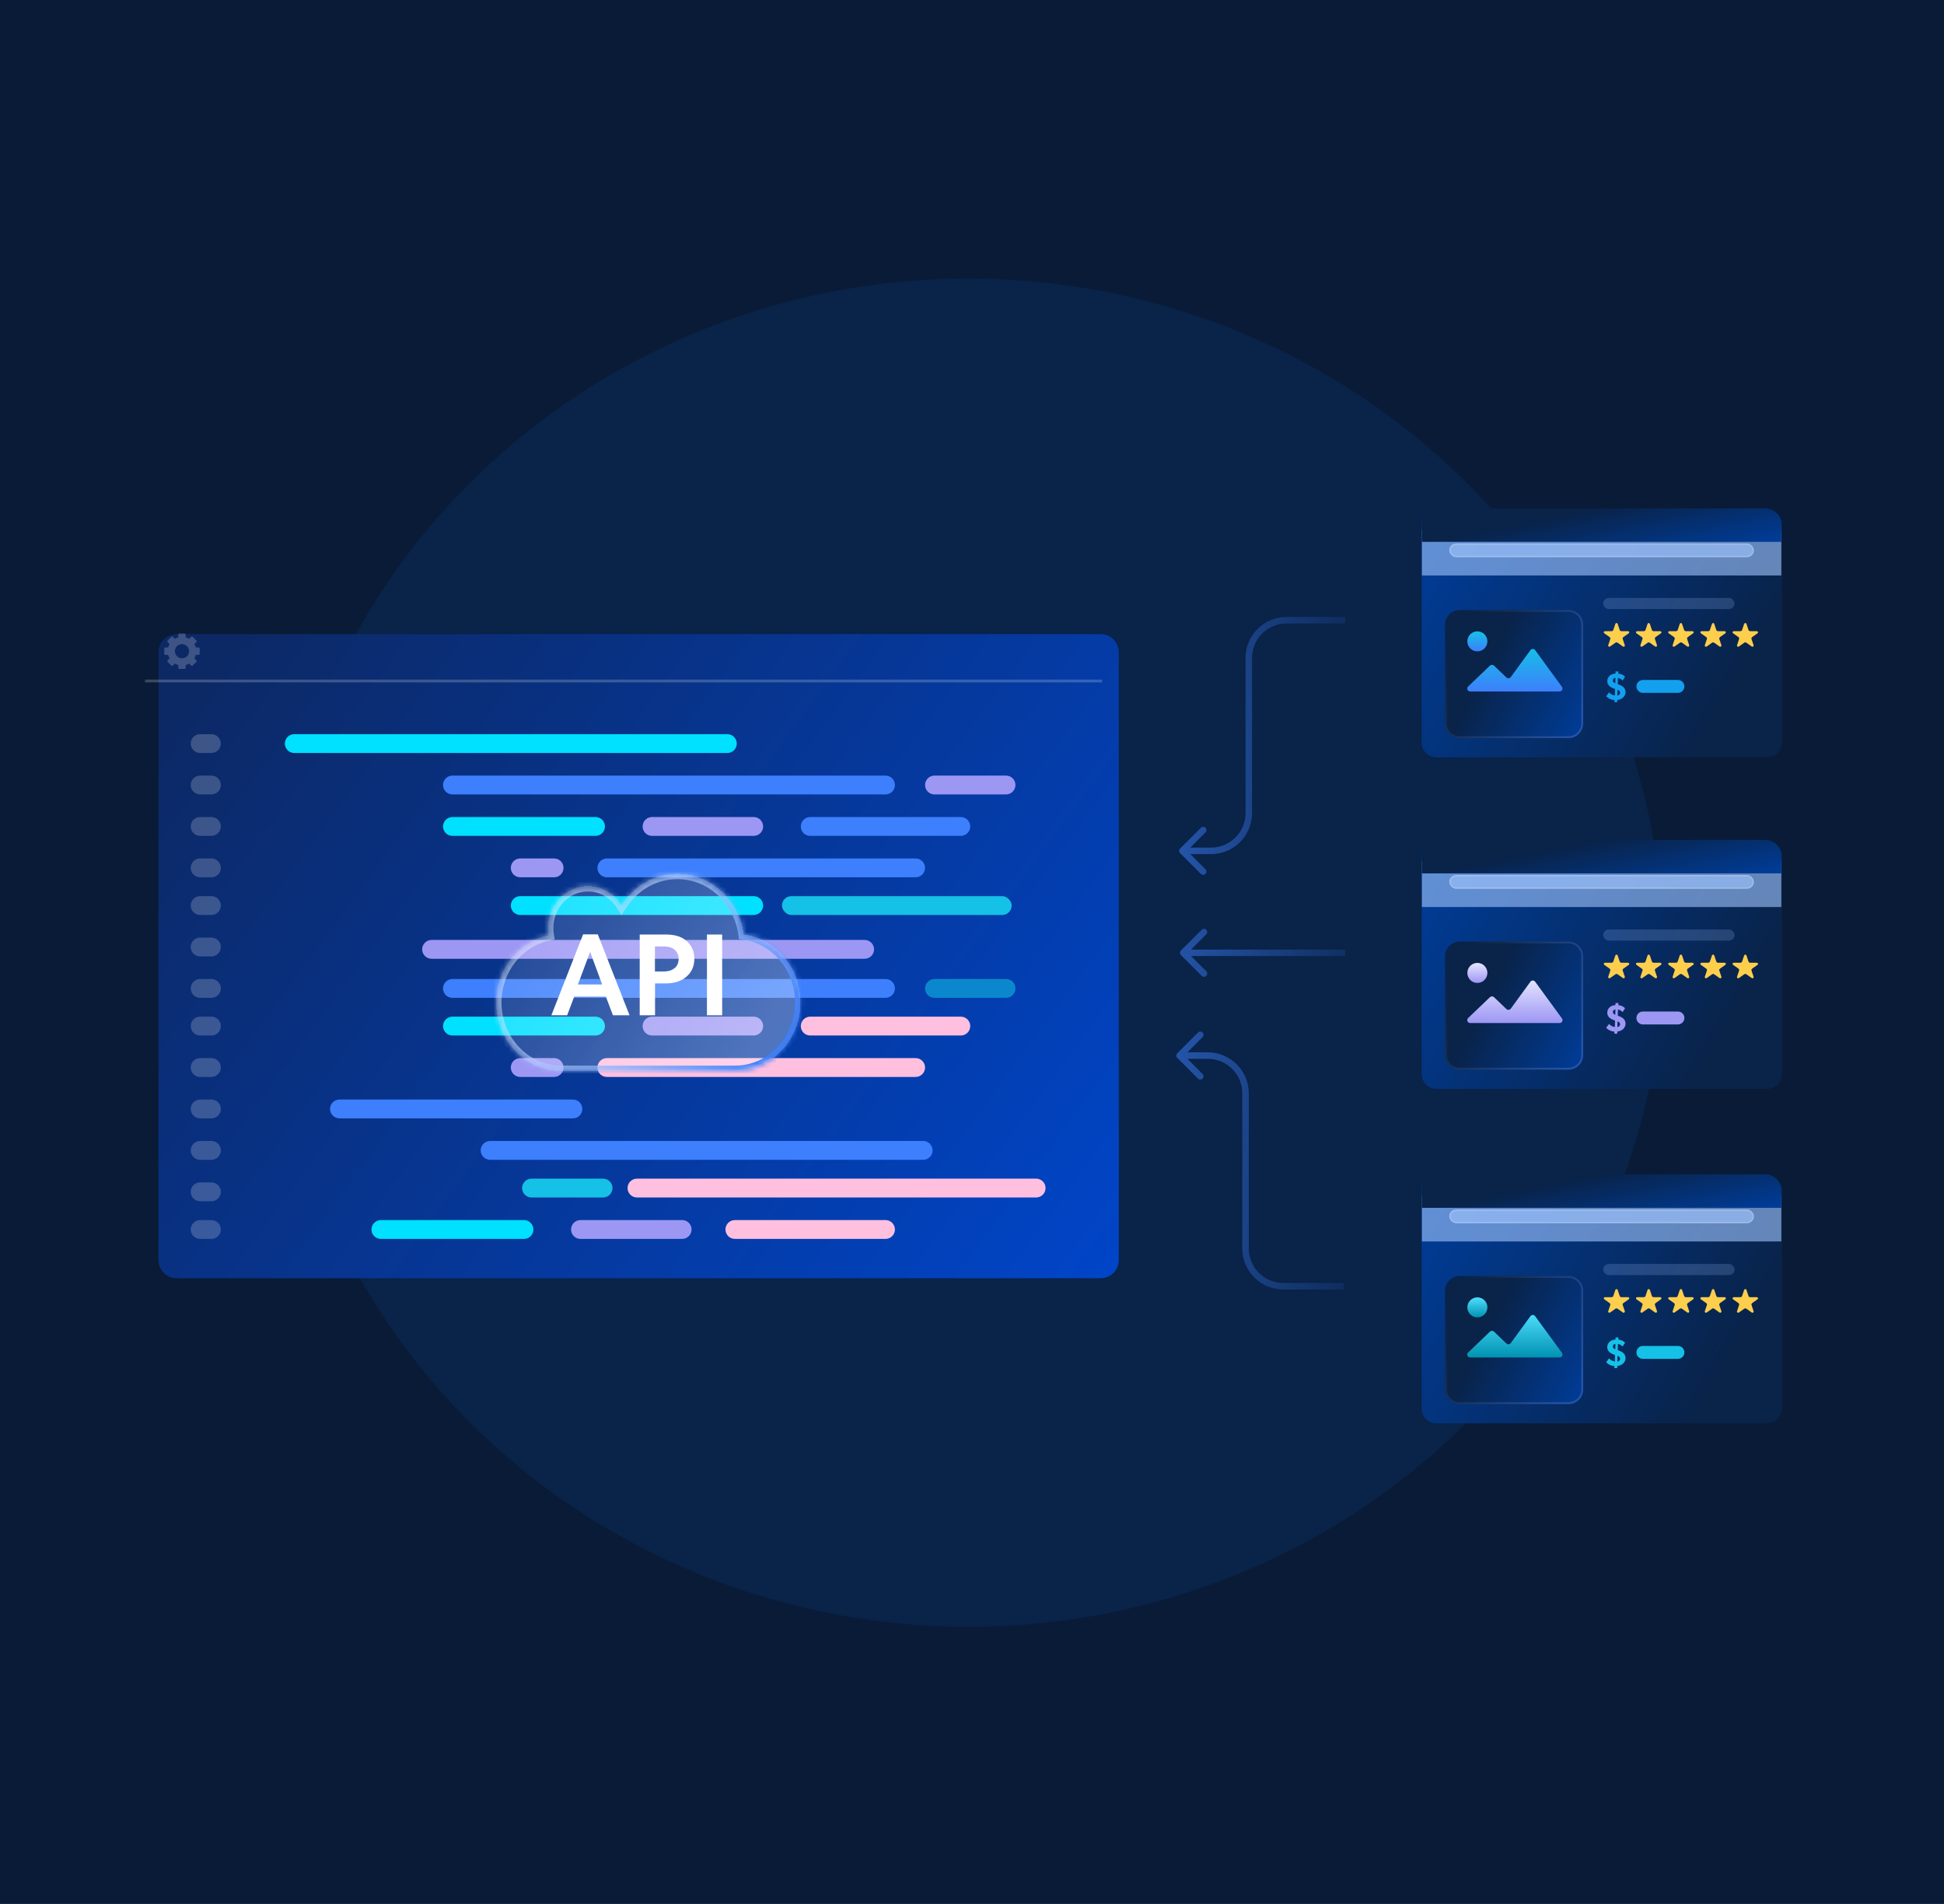 <svg width="384" height="376" viewBox="0 0 384 376" fill="none" xmlns="http://www.w3.org/2000/svg">
<rect width="384" height="376" fill="#091B36"/>
<ellipse cx="191.288" cy="188.14" rx="137.288" ry="133.14" fill="#092349"/>
<g filter="url(#filter0_d_8254_3576)">
<g filter="url(#filter1_d_8254_3576)">
<path d="M28 122.868C28 120.888 29.605 119.283 31.585 119.283L214.105 119.283C216.085 119.283 217.69 120.888 217.69 122.868V242.902C217.69 244.882 216.085 246.487 214.105 246.487H31.585C29.605 246.487 28 244.882 28 242.902V122.868Z" fill="url(#paint0_linear_8254_3576)"/>
</g>
<path d="M143.674 142.344H58.127C57.1 142.344 56.268 143.176 56.268 144.203C56.268 145.23 57.1 146.063 58.127 146.063H143.674C144.701 146.063 145.534 145.23 145.534 144.203C145.534 143.176 144.701 142.344 143.674 142.344Z" fill="#00E0FF"/>
<path d="M182.356 222.683H96.809C95.782 222.683 94.95 223.515 94.95 224.542C94.95 225.569 95.782 226.402 96.809 226.402H182.356C183.383 226.402 184.215 225.569 184.215 224.542C184.215 223.515 183.383 222.683 182.356 222.683Z" fill="#3D7FFC"/>
<path d="M41.762 142.344H39.53C38.503 142.344 37.671 143.177 37.671 144.204C37.671 145.231 38.503 146.063 39.53 146.063H41.762C42.789 146.063 43.622 145.231 43.622 144.204C43.622 143.177 42.789 142.344 41.762 142.344Z" fill="white" fill-opacity="0.2"/>
<path d="M41.762 222.683H39.53C38.503 222.683 37.671 223.515 37.671 224.542C37.671 225.569 38.503 226.402 39.53 226.402H41.762C42.789 226.402 43.622 225.569 43.622 224.542C43.622 223.515 42.789 222.683 41.762 222.683Z" fill="white" fill-opacity="0.2"/>
<path d="M41.762 230.865H39.53C38.503 230.865 37.671 231.698 37.671 232.725C37.671 233.752 38.503 234.585 39.53 234.585H41.762C42.789 234.585 43.622 233.752 43.622 232.725C43.622 231.698 42.789 230.865 41.762 230.865Z" fill="white" fill-opacity="0.2"/>
<path d="M41.762 238.304H39.53C38.503 238.304 37.671 239.137 37.671 240.164C37.671 241.191 38.503 242.023 39.53 242.023H41.762C42.789 242.023 43.622 241.191 43.622 240.164C43.622 239.137 42.789 238.304 41.762 238.304Z" fill="white" fill-opacity="0.2"/>
<path d="M174.917 150.527H89.371C88.344 150.527 87.511 151.36 87.511 152.387C87.511 153.414 88.344 154.246 89.371 154.246H174.917C175.944 154.246 176.777 153.414 176.777 152.387C176.777 151.36 175.944 150.527 174.917 150.527Z" fill="#3D7FFC"/>
<path d="M204.672 230.122H125.821C124.794 230.122 123.961 230.955 123.961 231.982C123.961 233.009 124.794 233.841 125.821 233.841H204.672C205.699 233.841 206.532 233.009 206.532 231.982C206.532 230.955 205.699 230.122 204.672 230.122Z" fill="#FFC0E0"/>
<path d="M198.721 150.527H184.587C183.56 150.527 182.728 151.36 182.728 152.387C182.728 153.414 183.56 154.246 184.587 154.246H198.721C199.748 154.246 200.581 153.414 200.581 152.387C200.581 151.36 199.748 150.527 198.721 150.527Z" fill="#9D97F4"/>
<path d="M119.126 230.122H104.992C103.965 230.122 103.132 230.955 103.132 231.982C103.132 233.009 103.965 233.841 104.992 233.841H119.126C120.153 233.841 120.985 233.009 120.985 231.982C120.985 230.955 120.153 230.122 119.126 230.122Z" fill="#15C1E6"/>
<path d="M117.638 158.709H89.371C88.344 158.709 87.511 159.542 87.511 160.569C87.511 161.596 88.344 162.429 89.371 162.429H117.638C118.665 162.429 119.498 161.596 119.498 160.569C119.498 159.542 118.665 158.709 117.638 158.709Z" fill="#00E0FF"/>
<path d="M103.504 238.304H75.237C74.209 238.304 73.377 239.137 73.377 240.164C73.377 241.191 74.209 242.023 75.237 242.023H103.504C104.531 242.023 105.364 241.191 105.364 240.164C105.364 239.137 104.531 238.304 103.504 238.304Z" fill="#00E0FF"/>
<path d="M148.881 158.709H128.796C127.769 158.709 126.936 159.542 126.936 160.569C126.936 161.596 127.769 162.429 128.796 162.429H148.881C149.908 162.429 150.741 161.596 150.741 160.569C150.741 159.542 149.908 158.709 148.881 158.709Z" fill="#9D97F4"/>
<path d="M134.747 238.304H114.662C113.635 238.304 112.803 239.137 112.803 240.164C112.803 241.191 113.635 242.023 114.662 242.023H134.747C135.774 242.023 136.607 241.191 136.607 240.164C136.607 239.137 135.774 238.304 134.747 238.304Z" fill="#9D97F4"/>
<path d="M189.794 158.709H160.039C159.012 158.709 158.179 159.542 158.179 160.569C158.179 161.596 159.012 162.429 160.039 162.429H189.794C190.822 162.429 191.654 161.596 191.654 160.569C191.654 159.542 190.822 158.709 189.794 158.709Z" fill="#3D7FFC"/>
<path d="M174.917 238.304H145.161C144.134 238.304 143.302 239.137 143.302 240.164C143.302 241.191 144.134 242.023 145.161 242.023H174.917C175.944 242.023 176.776 241.191 176.776 240.164C176.776 239.137 175.944 238.304 174.917 238.304Z" fill="#FFC0E0"/>
<path d="M180.868 166.892H119.87C118.843 166.892 118.01 167.725 118.01 168.752C118.01 169.779 118.843 170.612 119.87 170.612H180.868C181.895 170.612 182.728 169.779 182.728 168.752C182.728 167.725 181.895 166.892 180.868 166.892Z" fill="#3D7FFC"/>
<path d="M109.455 166.892H102.76C101.733 166.892 100.901 167.725 100.901 168.752C100.901 169.779 101.733 170.612 102.76 170.612H109.455C110.482 170.612 111.315 169.779 111.315 168.752C111.315 167.725 110.482 166.892 109.455 166.892Z" fill="#9D97F4"/>
<path d="M148.881 174.331H102.76C101.733 174.331 100.901 175.164 100.901 176.191C100.901 177.218 101.733 178.05 102.76 178.05H148.881C149.908 178.05 150.741 177.218 150.741 176.191C150.741 175.164 149.908 174.331 148.881 174.331Z" fill="#00E0FF"/>
<path d="M41.762 150.527H39.53C38.503 150.527 37.671 151.36 37.671 152.387C37.671 153.414 38.503 154.246 39.53 154.246H41.762C42.789 154.246 43.622 153.414 43.622 152.387C43.622 151.36 42.789 150.527 41.762 150.527Z" fill="white" fill-opacity="0.2"/>
<path d="M41.762 158.709H39.53C38.503 158.709 37.671 159.542 37.671 160.569C37.671 161.596 38.503 162.429 39.53 162.429H41.762C42.789 162.429 43.622 161.596 43.622 160.569C43.622 159.542 42.789 158.709 41.762 158.709Z" fill="white" fill-opacity="0.2"/>
<path d="M41.762 166.892H39.53C38.503 166.892 37.671 167.725 37.671 168.752C37.671 169.779 38.503 170.612 39.53 170.612H41.762C42.789 170.612 43.622 169.779 43.622 168.752C43.622 167.725 42.789 166.892 41.762 166.892Z" fill="white" fill-opacity="0.2"/>
<path d="M41.762 174.331H39.53C38.503 174.331 37.671 175.164 37.671 176.191C37.671 177.218 38.503 178.05 39.53 178.05H41.762C42.789 178.05 43.622 177.218 43.622 176.191C43.622 175.164 42.789 174.331 41.762 174.331Z" fill="white" fill-opacity="0.2"/>
<path d="M170.796 182.982H85.25C84.223 182.982 83.39 183.815 83.39 184.842C83.39 185.869 84.223 186.701 85.25 186.701H170.796C171.823 186.701 172.656 185.869 172.656 184.842C172.656 183.815 171.823 182.982 170.796 182.982Z" fill="#9D97F4"/>
<path d="M41.762 182.514H39.53C38.503 182.514 37.671 183.347 37.671 184.374C37.671 185.401 38.503 186.234 39.53 186.234H41.762C42.789 186.234 43.622 185.401 43.622 184.374C43.622 183.347 42.789 182.514 41.762 182.514Z" fill="white" fill-opacity="0.2"/>
<path d="M174.917 190.696H89.371C88.344 190.696 87.511 191.529 87.511 192.556C87.511 193.583 88.344 194.416 89.371 194.416H174.917C175.944 194.416 176.777 193.583 176.777 192.556C176.777 191.529 175.944 190.696 174.917 190.696Z" fill="#3D7FFC"/>
<path d="M198.721 190.696H184.587C183.56 190.696 182.728 191.529 182.728 192.556C182.728 193.583 183.56 194.416 184.587 194.416H198.721C199.748 194.416 200.581 193.583 200.581 192.556C200.581 191.529 199.748 190.696 198.721 190.696Z" fill="#0B88CD"/>
<path d="M117.638 198.134H89.371C88.344 198.134 87.511 198.967 87.511 199.994C87.511 201.021 88.344 201.853 89.371 201.853H117.638C118.665 201.853 119.498 201.021 119.498 199.994C119.498 198.967 118.665 198.134 117.638 198.134Z" fill="#00E0FF"/>
<path d="M148.881 198.134H128.796C127.769 198.134 126.936 198.967 126.936 199.994C126.936 201.021 127.769 201.853 128.796 201.853H148.881C149.908 201.853 150.741 201.021 150.741 199.994C150.741 198.967 149.908 198.134 148.881 198.134Z" fill="#9D97F4"/>
<path d="M189.794 198.134H160.039C159.012 198.134 158.179 198.967 158.179 199.994C158.179 201.021 159.012 201.853 160.039 201.853H189.794C190.822 201.853 191.654 201.021 191.654 199.994C191.654 198.967 190.822 198.134 189.794 198.134Z" fill="#FFC0E0"/>
<path d="M180.868 206.318H119.87C118.843 206.318 118.01 207.15 118.01 208.178C118.01 209.205 118.843 210.037 119.87 210.037H180.868C181.895 210.037 182.728 209.205 182.728 208.178C182.728 207.15 181.895 206.318 180.868 206.318Z" fill="#FFC0E0"/>
<path d="M109.455 206.318H102.76C101.733 206.318 100.901 207.15 100.901 208.178C100.901 209.205 101.733 210.037 102.76 210.037H109.455C110.482 210.037 111.315 209.205 111.315 208.178C111.315 207.15 110.482 206.318 109.455 206.318Z" fill="#9D97F4"/>
<path d="M113.175 214.5H67.054C66.027 214.5 65.194 215.333 65.194 216.36C65.194 217.387 66.027 218.219 67.054 218.219H113.175C114.202 218.219 115.034 217.387 115.034 216.36C115.034 215.333 114.202 214.5 113.175 214.5Z" fill="#3D7FFC"/>
<path d="M41.762 190.696H39.53C38.503 190.696 37.671 191.529 37.671 192.556C37.671 193.583 38.503 194.416 39.53 194.416H41.762C42.789 194.416 43.622 193.583 43.622 192.556C43.622 191.529 42.789 190.696 41.762 190.696Z" fill="white" fill-opacity="0.2"/>
<path d="M41.762 198.134H39.53C38.503 198.134 37.671 198.967 37.671 199.994C37.671 201.021 38.503 201.853 39.53 201.853H41.762C42.789 201.853 43.622 201.021 43.622 199.994C43.622 198.967 42.789 198.134 41.762 198.134Z" fill="white" fill-opacity="0.2"/>
<path d="M41.762 206.318H39.53C38.503 206.318 37.671 207.15 37.671 208.178C37.671 209.205 38.503 210.037 39.53 210.037H41.762C42.789 210.037 43.622 209.205 43.622 208.178C43.622 207.15 42.789 206.318 41.762 206.318Z" fill="white" fill-opacity="0.2"/>
<path d="M41.762 214.5H39.53C38.503 214.5 37.671 215.333 37.671 216.36C37.671 217.387 38.503 218.219 39.53 218.219H41.762C42.789 218.219 43.622 217.387 43.622 216.36C43.622 215.333 42.789 214.5 41.762 214.5Z" fill="white" fill-opacity="0.2"/>
<rect x="154.46" y="174.331" width="45.377" height="3.719" rx="1.86" fill="#15C1E6"/>
<path d="M28.661 131.843H217.711" stroke="white" stroke-opacity="0.2" stroke-width="0.553"/>
<path fill-rule="evenodd" clip-rule="evenodd" d="M38.679 125.227H39.236C39.352 125.227 39.445 125.321 39.445 125.437V126.484C39.445 126.599 39.352 126.693 39.236 126.693H38.679C38.615 126.934 38.519 127.162 38.397 127.373L38.791 127.767C38.873 127.848 38.873 127.981 38.791 128.063L38.051 128.803C37.969 128.885 37.836 128.885 37.755 128.803L37.361 128.409C37.15 128.531 36.922 128.627 36.681 128.691V129.248C36.681 129.364 36.587 129.457 36.472 129.457H35.425C35.309 129.457 35.215 129.364 35.215 129.248V128.691C34.974 128.627 34.746 128.531 34.535 128.409L34.142 128.803C34.06 128.885 33.927 128.885 33.845 128.803L33.105 128.063C33.023 127.981 33.023 127.848 33.105 127.767L33.499 127.373C33.377 127.162 33.282 126.934 33.217 126.693H32.66C32.545 126.693 32.451 126.599 32.451 126.484V125.437C32.451 125.321 32.545 125.227 32.66 125.227H33.217C33.282 124.986 33.377 124.758 33.499 124.547L33.105 124.154C33.023 124.072 33.023 123.939 33.105 123.858L33.845 123.117C33.927 123.035 34.06 123.035 34.142 123.117L34.535 123.511C34.746 123.389 34.974 123.294 35.215 123.229V122.672C35.215 122.557 35.309 122.463 35.425 122.463H36.472C36.587 122.463 36.681 122.557 36.681 122.672V123.229C36.922 123.294 37.15 123.389 37.361 123.511L37.755 123.117C37.836 123.035 37.969 123.035 38.051 123.117L38.791 123.857C38.873 123.939 38.873 124.072 38.791 124.154L38.397 124.547C38.519 124.758 38.614 124.986 38.679 125.227ZM35.948 127.359C36.72 127.359 37.346 126.732 37.346 125.96C37.346 125.187 36.72 124.561 35.948 124.561C35.175 124.561 34.549 125.187 34.549 125.96C34.549 126.732 35.175 127.359 35.948 127.359Z" fill="white" fill-opacity="0.2"/>
</g>
<g opacity="0.7">
<path d="M232.545 208.915C232.293 208.663 232.293 208.255 232.545 208.004L236.643 203.905C236.895 203.654 237.303 203.654 237.554 203.905C237.806 204.157 237.806 204.564 237.554 204.816L233.911 208.459L237.554 212.103C237.806 212.354 237.806 212.762 237.554 213.014C237.303 213.265 236.895 213.265 236.643 213.014L232.545 208.915ZM246.036 246.551L245.392 246.551L246.036 246.551ZM253.494 254.01L253.494 253.366L253.494 254.01ZM246.036 215.918L246.68 215.918L246.036 215.918ZM233 207.815L238.578 207.815L238.578 209.103L233 209.103L233 207.815ZM246.68 215.918L246.68 246.551L245.392 246.551L245.392 215.918L246.68 215.918ZM253.494 253.366L265.455 253.366L265.455 254.654L253.494 254.654L253.494 253.366ZM246.68 246.551C246.68 250.315 249.731 253.366 253.494 253.366L253.494 254.654C249.02 254.654 245.392 251.026 245.392 246.551L246.68 246.551ZM238.578 207.815C243.053 207.815 246.68 211.443 246.68 215.918L245.392 215.918C245.392 212.154 242.341 209.103 238.578 209.103L238.578 207.815Z" fill="url(#paint1_linear_8254_3576)"/>
<path d="M233.114 167.578C232.862 167.83 232.862 168.237 233.114 168.489L237.213 172.588C237.464 172.839 237.872 172.839 238.124 172.588C238.375 172.336 238.375 171.928 238.124 171.677L234.48 168.034L238.124 164.39C238.375 164.139 238.375 163.731 238.124 163.479C237.872 163.228 237.464 163.228 237.213 163.479L233.114 167.578ZM254.135 122.483L254.135 123.127L254.135 122.483ZM233.569 168.678L239.219 168.678L239.218 167.389L233.569 167.389L233.569 168.678ZM247.321 160.575L247.321 129.942L246.032 129.942L246.033 160.575L247.321 160.575ZM254.135 123.127L265.739 123.127L265.739 121.839L254.135 121.839L254.135 123.127ZM247.321 129.942C247.321 126.178 250.371 123.127 254.135 123.127L254.135 121.839C249.66 121.839 246.032 125.467 246.032 129.942L247.321 129.942ZM239.219 168.678C243.693 168.678 247.321 165.05 247.321 160.575L246.033 160.575C246.033 164.339 242.982 167.389 239.218 167.389L239.219 168.678Z" fill="url(#paint2_linear_8254_3576)"/>
<path d="M233.273 187.71C233.022 187.961 233.022 188.369 233.273 188.621L237.372 192.719C237.624 192.971 238.031 192.971 238.283 192.719C238.535 192.468 238.535 192.06 238.283 191.809L234.64 188.165L238.283 184.522C238.535 184.27 238.535 183.862 238.283 183.611C238.031 183.359 237.624 183.359 237.372 183.611L233.273 187.71ZM252.463 188.165L252.463 187.521L252.463 187.521L252.463 188.165ZM233.729 188.809L252.463 188.809L252.463 187.521L233.729 187.521L233.729 188.809ZM252.463 188.809L265.739 188.809L265.739 187.521L252.463 187.521L252.463 188.809Z" fill="url(#paint3_linear_8254_3576)"/>
</g>
<g filter="url(#filter2_bd_8254_3576)">
<path d="M280.828 101.237C280.828 99.638 282.124 98.341 283.723 98.341H349.104C350.704 98.341 352 99.638 352 101.237V144.272C352 145.871 350.704 147.168 349.104 147.168H283.723C282.124 147.168 280.828 145.871 280.828 144.272V101.237Z" fill="url(#paint4_linear_8254_3576)"/>
</g>
<g style="mix-blend-mode:overlay">
<rect x="280.868" y="104.619" width="71.004" height="9.026" fill="#A2C6FF" fill-opacity="0.6"/>
</g>
<g filter="url(#filter3_bd_8254_3576)">
<path d="M280.868 101.165C280.868 99.417 282.285 98 284.034 98H348.707C350.455 98 351.872 99.417 351.872 101.165V104.619H280.868V101.165Z" fill="url(#paint5_linear_8254_3576)"/>
</g>
<g style="mix-blend-mode:overlay">
<rect x="286.284" y="107.327" width="60.16" height="2.708" rx="1.354" fill="#A2C6FF" fill-opacity="0.6"/>
<rect x="286.41" y="107.453" width="59.908" height="2.456" rx="1.228" stroke="white" stroke-opacity="0.2" stroke-width="0.252" stroke-linecap="round"/>
</g>
<rect x="316.678" y="118.083" width="25.953" height="2.199" rx="1.1" fill="#A2C6FF" fill-opacity="0.2"/>
<path fill-rule="evenodd" clip-rule="evenodd" d="M323.249 135.557C323.249 134.852 323.82 134.282 324.523 134.282H331.445C332.149 134.282 332.719 134.852 332.719 135.557C332.719 136.261 332.149 136.832 331.445 136.832H324.523C323.82 136.832 323.249 136.261 323.249 135.557Z" fill="#13A0EE"/>
<path d="M321.094 136.687C321.094 136.019 320.693 135.578 320.056 135.304L319.561 135.099L319.592 133.883C319.883 133.921 320.245 134.104 320.512 134.393L320.999 133.64C320.685 133.276 320.15 133.063 319.679 133.025L319.687 132.599H319.121L319.105 133.01C318.68 133.048 318.272 133.177 318.004 133.405C317.714 133.648 317.486 134.005 317.486 134.507C317.486 135.13 317.863 135.464 318.036 135.593C318.209 135.73 318.445 135.844 318.743 135.965L319.011 136.072L318.987 137.341C318.649 137.333 318.083 137.067 317.855 136.718L317.273 137.478C317.666 137.956 318.311 138.23 318.9 138.253L318.885 138.655H319.451L319.466 138.237C319.765 138.215 320.213 138.07 320.488 137.857C320.795 137.622 321.094 137.227 321.094 136.687ZM319.097 133.876L319.073 134.932L318.987 134.894C318.79 134.803 318.586 134.666 318.586 134.385C318.586 134.089 318.798 133.899 319.097 133.876ZM320.009 136.832C320.009 137.128 319.726 137.333 319.482 137.356L319.506 136.224L319.632 136.285C319.867 136.399 320.009 136.543 320.009 136.832Z" fill="#13A0EE"/>
<path d="M321.612 124.648H320.279V124.646C320.205 124.645 320.133 124.623 320.073 124.582C320.013 124.542 319.968 124.485 319.944 124.42C319.94 124.41 319.936 124.4 319.933 124.39L319.542 123.22L319.532 123.191C319.516 123.147 319.484 123.109 319.442 123.083C319.401 123.056 319.351 123.043 319.301 123.045C319.25 123.047 319.202 123.064 319.163 123.093C319.123 123.122 319.095 123.162 319.082 123.208L318.686 124.385C318.686 124.386 318.686 124.387 318.686 124.387C318.683 124.4 318.679 124.412 318.674 124.423C318.65 124.488 318.604 124.544 318.544 124.584C318.484 124.624 318.413 124.645 318.339 124.646V124.648H317.004C316.946 124.658 316.894 124.686 316.856 124.729C316.818 124.771 316.798 124.824 316.799 124.879C316.799 124.915 316.807 124.95 316.824 124.982C316.84 125.014 316.864 125.042 316.893 125.064L316.904 125.072L317.941 125.807C317.99 125.84 318.03 125.884 318.058 125.934C318.085 125.984 318.099 126.04 318.099 126.097C318.099 126.123 318.096 126.149 318.089 126.175C318.085 126.194 318.078 126.214 318.07 126.232L317.677 127.408V127.412L317.674 127.421C317.668 127.442 317.665 127.465 317.665 127.487C317.664 127.517 317.669 127.547 317.681 127.575C317.692 127.603 317.709 127.629 317.732 127.651C317.754 127.673 317.781 127.69 317.81 127.702C317.84 127.714 317.871 127.721 317.904 127.721C317.945 127.721 317.987 127.711 318.022 127.691L318.064 127.662L319.093 126.935L319.116 126.919C319.173 126.882 319.241 126.862 319.31 126.861C319.379 126.861 319.447 126.879 319.505 126.915C319.518 126.923 319.53 126.931 319.541 126.941L320.564 127.665L320.593 127.685C320.631 127.707 320.674 127.719 320.719 127.719C320.751 127.718 320.783 127.711 320.812 127.699C320.841 127.687 320.868 127.669 320.89 127.648C320.912 127.626 320.93 127.6 320.941 127.572C320.953 127.544 320.958 127.515 320.957 127.485C320.957 127.461 320.954 127.438 320.946 127.415C320.946 127.412 320.944 127.408 320.943 127.404L320.548 126.224C320.542 126.209 320.537 126.193 320.533 126.177C320.516 126.113 320.519 126.045 320.541 125.982C320.564 125.919 320.604 125.863 320.658 125.82C320.667 125.813 320.676 125.807 320.686 125.801L321.711 125.076L321.742 125.053C321.769 125.031 321.79 125.004 321.804 124.973C321.819 124.943 321.826 124.91 321.826 124.876C321.826 124.821 321.804 124.767 321.765 124.725C321.726 124.683 321.672 124.656 321.612 124.648Z" fill="#FECE4D"/>
<path d="M327.974 124.648H326.64V124.646C326.566 124.645 326.495 124.623 326.435 124.582C326.375 124.542 326.33 124.485 326.305 124.42C326.301 124.41 326.298 124.4 326.295 124.39L325.904 123.221L325.894 123.191C325.877 123.147 325.845 123.109 325.804 123.083C325.762 123.056 325.712 123.043 325.662 123.045C325.612 123.047 325.563 123.064 325.524 123.093C325.485 123.123 325.456 123.163 325.444 123.208L325.048 124.385C325.048 124.386 325.048 124.387 325.048 124.387C325.044 124.4 325.04 124.412 325.035 124.424C325.011 124.488 324.966 124.544 324.906 124.584C324.846 124.624 324.774 124.645 324.701 124.646V124.649H323.366C323.307 124.658 323.255 124.686 323.217 124.729C323.18 124.771 323.159 124.824 323.16 124.879C323.16 124.915 323.168 124.95 323.185 124.982C323.201 125.014 323.225 125.042 323.255 125.064L323.266 125.073L324.302 125.807C324.363 125.848 324.409 125.905 324.436 125.971C324.462 126.037 324.467 126.108 324.451 126.176C324.446 126.196 324.44 126.215 324.431 126.234L324.038 127.41V127.414L324.035 127.422C324.029 127.444 324.026 127.467 324.026 127.489C324.025 127.519 324.03 127.549 324.042 127.577C324.053 127.605 324.071 127.631 324.093 127.652C324.115 127.674 324.142 127.692 324.171 127.704C324.201 127.716 324.233 127.722 324.265 127.723C324.307 127.723 324.348 127.713 324.384 127.693L324.425 127.664L325.454 126.937L325.477 126.921C325.534 126.884 325.602 126.864 325.671 126.863C325.741 126.862 325.809 126.881 325.866 126.917C325.879 126.924 325.891 126.933 325.902 126.942L326.925 127.666L326.954 127.687C326.992 127.709 327.036 127.721 327.08 127.72C327.112 127.72 327.144 127.713 327.173 127.701C327.203 127.689 327.229 127.671 327.251 127.649C327.274 127.628 327.291 127.602 327.302 127.574C327.314 127.546 327.319 127.516 327.319 127.486C327.319 127.463 327.315 127.44 327.308 127.417C327.308 127.414 327.305 127.41 327.304 127.406L326.909 126.226C326.903 126.211 326.897 126.195 326.894 126.179C326.886 126.151 326.883 126.123 326.883 126.095C326.882 126.043 326.894 125.991 326.918 125.944C326.941 125.897 326.975 125.855 327.018 125.822C327.027 125.815 327.036 125.809 327.045 125.802L328.07 125.077L328.101 125.055C328.128 125.032 328.149 125.005 328.164 124.975C328.178 124.944 328.185 124.911 328.185 124.878C328.186 124.822 328.165 124.768 328.126 124.726C328.087 124.684 328.033 124.656 327.974 124.648Z" fill="#FECE4D"/>
<path d="M334.334 124.648H333V124.646C332.926 124.645 332.854 124.623 332.794 124.582C332.734 124.542 332.689 124.485 332.665 124.42C332.661 124.41 332.658 124.4 332.655 124.39L332.263 123.221L332.253 123.191C332.237 123.147 332.205 123.109 332.163 123.083C332.122 123.056 332.072 123.043 332.022 123.045C331.971 123.047 331.923 123.064 331.884 123.093C331.845 123.123 331.816 123.163 331.803 123.208L331.407 124.385C331.407 124.385 331.407 124.386 331.407 124.387C331.404 124.4 331.4 124.412 331.395 124.424C331.371 124.488 331.325 124.544 331.265 124.584C331.206 124.624 331.134 124.645 331.06 124.646V124.649H329.725C329.667 124.658 329.615 124.686 329.577 124.729C329.539 124.771 329.519 124.824 329.52 124.879C329.52 124.915 329.528 124.95 329.544 124.982C329.561 125.014 329.585 125.042 329.614 125.064L329.625 125.073L330.662 125.807C330.723 125.848 330.769 125.905 330.796 125.971C330.822 126.037 330.827 126.108 330.81 126.176C330.806 126.196 330.799 126.215 330.791 126.234L330.398 127.41V127.414L330.395 127.422C330.389 127.444 330.386 127.467 330.386 127.489C330.385 127.519 330.39 127.549 330.402 127.577C330.413 127.605 330.431 127.631 330.453 127.652C330.475 127.674 330.502 127.692 330.531 127.704C330.561 127.716 330.592 127.722 330.625 127.723C330.666 127.723 330.708 127.713 330.743 127.693L330.785 127.664L331.814 126.937L331.837 126.921C331.894 126.884 331.962 126.864 332.031 126.863C332.1 126.862 332.168 126.881 332.226 126.917C332.239 126.924 332.251 126.933 332.262 126.942L333.285 127.666L333.314 127.687C333.352 127.709 333.395 127.721 333.44 127.72C333.472 127.72 333.504 127.713 333.533 127.701C333.563 127.689 333.589 127.671 333.611 127.649C333.633 127.628 333.651 127.602 333.662 127.574C333.674 127.546 333.679 127.516 333.678 127.486C333.679 127.463 333.675 127.44 333.668 127.417C333.668 127.414 333.665 127.41 333.664 127.406L333.269 126.226C333.263 126.211 333.258 126.195 333.254 126.179C333.247 126.151 333.243 126.123 333.243 126.095C333.243 126.043 333.255 125.991 333.278 125.944C333.301 125.897 333.336 125.855 333.378 125.822C333.387 125.815 333.396 125.809 333.405 125.802L334.431 125.077L334.462 125.055C334.489 125.032 334.51 125.005 334.524 124.975C334.539 124.944 334.546 124.911 334.546 124.878C334.546 124.822 334.525 124.768 334.486 124.726C334.447 124.684 334.393 124.656 334.334 124.648Z" fill="#FECE4D"/>
<path d="M340.694 124.648H339.36V124.646C339.286 124.645 339.214 124.623 339.154 124.582C339.094 124.542 339.049 124.485 339.025 124.42C339.021 124.41 339.018 124.4 339.015 124.39L338.623 123.221L338.613 123.191C338.597 123.147 338.565 123.109 338.523 123.083C338.482 123.056 338.432 123.043 338.382 123.045C338.331 123.047 338.283 123.064 338.244 123.093C338.204 123.123 338.176 123.163 338.163 123.208L337.767 124.385C337.767 124.386 337.767 124.387 337.767 124.387C337.764 124.4 337.76 124.412 337.755 124.424C337.731 124.488 337.685 124.544 337.625 124.584C337.565 124.624 337.494 124.645 337.42 124.646V124.649H336.085C336.027 124.658 335.975 124.686 335.937 124.729C335.899 124.771 335.879 124.824 335.88 124.879C335.88 124.915 335.888 124.95 335.904 124.982C335.921 125.014 335.945 125.042 335.974 125.064L335.985 125.073L337.022 125.807C337.083 125.848 337.129 125.905 337.156 125.971C337.182 126.037 337.187 126.108 337.17 126.176C337.166 126.196 337.159 126.215 337.151 126.234L336.758 127.41V127.414L336.755 127.422C336.748 127.444 336.745 127.467 336.745 127.489C336.744 127.519 336.75 127.549 336.761 127.577C336.773 127.605 336.79 127.631 336.812 127.652C336.834 127.674 336.861 127.692 336.891 127.704C336.92 127.716 336.952 127.722 336.984 127.723C337.026 127.723 337.067 127.713 337.103 127.693L337.145 127.664L338.174 126.937L338.196 126.921C338.253 126.884 338.321 126.864 338.39 126.863C338.46 126.862 338.528 126.881 338.586 126.917C338.599 126.924 338.611 126.933 338.622 126.942L339.645 127.666L339.674 127.687C339.712 127.709 339.755 127.721 339.8 127.72C339.832 127.72 339.864 127.713 339.893 127.701C339.922 127.689 339.949 127.671 339.971 127.649C339.993 127.628 340.011 127.602 340.022 127.574C340.034 127.546 340.039 127.516 340.038 127.486C340.038 127.463 340.035 127.44 340.027 127.417C340.027 127.414 340.025 127.41 340.024 127.406L339.629 126.226C339.622 126.211 339.617 126.195 339.613 126.179C339.606 126.151 339.603 126.123 339.602 126.095C339.602 126.043 339.614 125.991 339.637 125.944C339.661 125.897 339.695 125.855 339.738 125.822C339.746 125.815 339.756 125.809 339.765 125.802L340.79 125.077L340.821 125.055C340.848 125.032 340.869 125.005 340.883 124.975C340.898 124.944 340.905 124.911 340.905 124.878C340.905 124.822 340.884 124.768 340.845 124.726C340.807 124.684 340.753 124.656 340.694 124.648Z" fill="#FECE4D"/>
<path d="M347.054 124.648H345.72V124.646C345.646 124.645 345.574 124.623 345.514 124.582C345.455 124.542 345.409 124.485 345.385 124.42C345.381 124.41 345.378 124.4 345.375 124.39L344.984 123.221L344.973 123.191C344.957 123.147 344.925 123.109 344.883 123.083C344.842 123.056 344.792 123.043 344.742 123.045C344.691 123.047 344.643 123.064 344.604 123.093C344.565 123.123 344.536 123.163 344.523 123.208L344.127 124.385C344.127 124.385 344.127 124.386 344.127 124.387C344.124 124.4 344.12 124.412 344.115 124.424C344.091 124.488 344.045 124.544 343.986 124.584C343.926 124.624 343.854 124.645 343.78 124.646V124.649H342.445C342.387 124.658 342.334 124.686 342.297 124.729C342.259 124.771 342.239 124.824 342.24 124.879C342.24 124.915 342.248 124.95 342.264 124.982C342.281 125.014 342.304 125.042 342.334 125.064L342.345 125.073L343.383 125.806C343.444 125.848 343.49 125.905 343.516 125.97C343.543 126.036 343.548 126.107 343.531 126.176C343.527 126.195 343.52 126.215 343.512 126.233L343.119 127.409V127.413L343.116 127.422C343.11 127.443 343.106 127.466 343.106 127.488C343.105 127.518 343.111 127.548 343.122 127.576C343.134 127.604 343.151 127.63 343.173 127.652C343.195 127.673 343.222 127.691 343.252 127.703C343.281 127.715 343.313 127.722 343.345 127.722C343.387 127.722 343.428 127.712 343.464 127.692L343.506 127.663L344.535 126.936L344.557 126.92C344.614 126.883 344.682 126.863 344.751 126.862C344.821 126.862 344.889 126.88 344.947 126.916C344.959 126.924 344.971 126.932 344.983 126.941L346.006 127.666L346.035 127.686C346.072 127.708 346.116 127.72 346.16 127.719C346.192 127.719 346.224 127.712 346.254 127.7C346.283 127.688 346.31 127.67 346.332 127.649C346.354 127.627 346.371 127.601 346.383 127.573C346.394 127.545 346.4 127.516 346.399 127.486C346.399 127.462 346.395 127.439 346.388 127.416C346.388 127.413 346.385 127.409 346.384 127.405L345.989 126.225C345.983 126.21 345.978 126.194 345.974 126.178C345.967 126.15 345.963 126.122 345.963 126.094C345.963 126.042 345.975 125.99 345.998 125.943C346.021 125.896 346.056 125.854 346.098 125.821C346.107 125.814 346.116 125.808 346.125 125.802L347.151 125.076L347.182 125.054C347.208 125.032 347.23 125.004 347.244 124.974C347.259 124.943 347.266 124.91 347.265 124.877C347.266 124.822 347.244 124.768 347.206 124.726C347.167 124.684 347.113 124.656 347.054 124.648Z" fill="#FECE4D"/>
<g filter="url(#filter4_bd_8254_3576)">
<path d="M285.447 120.978C285.447 119.379 286.743 118.083 288.343 118.083H309.824C311.423 118.083 312.719 119.379 312.719 120.978V140.476C312.719 142.075 311.423 143.372 309.824 143.372H288.343C286.743 143.372 285.447 142.075 285.447 140.476V120.978Z" fill="url(#paint6_linear_8254_3576)"/>
<path d="M285.628 120.978C285.628 119.479 286.843 118.264 288.343 118.264H309.824C311.323 118.264 312.538 119.479 312.538 120.978V140.476C312.538 141.975 311.323 143.191 309.824 143.191H288.343C286.843 143.191 285.628 141.975 285.628 140.476V120.978Z" stroke="url(#paint7_linear_8254_3576)" stroke-opacity="0.2" stroke-width="0.362"/>
</g>
<path fill-rule="evenodd" clip-rule="evenodd" d="M308.069 136.557C308.539 136.557 308.81 136.023 308.533 135.644L303.238 128.395C303.009 128.081 302.54 128.081 302.31 128.395L298.423 133.716C298.219 133.997 297.814 134.033 297.562 133.793L295.109 131.451C294.887 131.239 294.537 131.239 294.315 131.451L290.003 135.567C289.628 135.925 289.882 136.557 290.4 136.557L296.348 136.557L300.458 136.557L308.069 136.557Z" fill="url(#paint8_linear_8254_3576)"/>
<path d="M293.805 126.66C293.805 127.753 292.919 128.64 291.825 128.64C290.732 128.64 289.846 127.753 289.846 126.66C289.846 125.567 290.732 124.681 291.825 124.681C292.919 124.681 293.805 125.567 293.805 126.66Z" fill="url(#paint9_linear_8254_3576)"/>
<g filter="url(#filter5_bd_8254_3576)">
<path d="M280.828 166.716C280.828 165.116 282.124 163.82 283.723 163.82H349.104C350.704 163.82 352 165.116 352 166.716V209.751C352 211.35 350.704 212.646 349.104 212.646H283.723C282.124 212.646 280.828 211.35 280.828 209.751V166.716Z" fill="url(#paint10_linear_8254_3576)"/>
</g>
<g style="mix-blend-mode:overlay">
<rect x="280.868" y="170.098" width="71.004" height="9.026" fill="#A2C6FF" fill-opacity="0.6"/>
</g>
<g filter="url(#filter6_bd_8254_3576)">
<path d="M280.868 166.644C280.868 164.896 282.285 163.479 284.034 163.479H348.707C350.455 163.479 351.872 164.896 351.872 166.644V170.098H280.868V166.644Z" fill="url(#paint11_linear_8254_3576)"/>
</g>
<g style="mix-blend-mode:overlay">
<rect x="286.284" y="172.805" width="60.16" height="2.708" rx="1.354" fill="#A2C6FF" fill-opacity="0.6"/>
<rect x="286.41" y="172.931" width="59.908" height="2.456" rx="1.228" stroke="white" stroke-opacity="0.2" stroke-width="0.252" stroke-linecap="round"/>
</g>
<rect x="316.678" y="183.561" width="25.953" height="2.199" rx="1.1" fill="#A2C6FF" fill-opacity="0.2"/>
<path fill-rule="evenodd" clip-rule="evenodd" d="M323.249 201.035C323.249 200.331 323.82 199.76 324.523 199.76H331.445C332.149 199.76 332.719 200.331 332.719 201.035C332.719 201.739 332.149 202.31 331.445 202.31H324.523C323.82 202.31 323.249 201.739 323.249 201.035Z" fill="#9D97F4"/>
<path d="M321.094 202.166C321.094 201.497 320.693 201.056 320.056 200.783L319.561 200.578L319.592 199.362C319.883 199.4 320.245 199.582 320.512 199.871L320.999 199.119C320.685 198.754 320.15 198.541 319.679 198.503L319.687 198.078H319.121L319.105 198.488C318.68 198.526 318.272 198.655 318.004 198.883C317.714 199.126 317.486 199.484 317.486 199.985C317.486 200.608 317.863 200.942 318.036 201.072C318.209 201.208 318.445 201.322 318.743 201.444L319.011 201.55L318.987 202.819C318.649 202.812 318.083 202.546 317.855 202.196L317.273 202.956C317.666 203.435 318.311 203.708 318.9 203.731L318.885 204.134H319.451L319.466 203.716C319.765 203.693 320.213 203.549 320.488 203.336C320.795 203.1 321.094 202.705 321.094 202.166ZM319.097 199.354L319.073 200.411L318.987 200.373C318.79 200.281 318.586 200.145 318.586 199.863C318.586 199.567 318.798 199.377 319.097 199.354ZM320.009 202.31C320.009 202.606 319.726 202.812 319.482 202.834L319.506 201.702L319.632 201.763C319.867 201.877 320.009 202.021 320.009 202.31Z" fill="#9D97F4"/>
<path d="M321.612 190.126H320.279V190.124C320.205 190.123 320.133 190.101 320.073 190.061C320.013 190.02 319.968 189.964 319.944 189.898C319.94 189.889 319.936 189.878 319.933 189.868L319.542 188.699L319.532 188.669C319.516 188.625 319.484 188.587 319.442 188.561C319.401 188.535 319.351 188.521 319.301 188.523C319.25 188.525 319.202 188.542 319.163 188.571C319.123 188.601 319.095 188.641 319.082 188.686L318.686 189.864C318.686 189.864 318.686 189.865 318.686 189.866C318.683 189.878 318.679 189.89 318.674 189.902C318.65 189.966 318.604 190.023 318.544 190.062C318.484 190.102 318.413 190.124 318.339 190.124V190.127H317.004C316.946 190.136 316.894 190.165 316.856 190.207C316.818 190.249 316.798 190.303 316.799 190.358C316.799 190.393 316.807 190.428 316.824 190.46C316.84 190.492 316.864 190.52 316.893 190.543L316.904 190.551L317.941 191.285C317.99 191.319 318.03 191.362 318.058 191.412C318.085 191.463 318.099 191.519 318.099 191.575C318.099 191.601 318.096 191.628 318.089 191.653C318.085 191.673 318.078 191.692 318.07 191.711L317.677 192.886V192.891L317.674 192.899C317.668 192.921 317.665 192.943 317.665 192.966C317.664 192.996 317.669 193.026 317.681 193.054C317.692 193.082 317.709 193.107 317.732 193.129C317.754 193.151 317.781 193.168 317.81 193.18C317.84 193.193 317.871 193.199 317.904 193.2C317.945 193.2 317.987 193.189 318.022 193.169L318.064 193.14L319.093 192.413L319.116 192.397C319.173 192.36 319.241 192.34 319.31 192.34C319.379 192.339 319.447 192.358 319.505 192.394C319.518 192.401 319.53 192.41 319.541 192.419L320.564 193.143L320.593 193.164C320.631 193.186 320.674 193.197 320.719 193.197C320.751 193.196 320.783 193.19 320.812 193.177C320.841 193.165 320.868 193.148 320.89 193.126C320.912 193.104 320.93 193.079 320.941 193.051C320.953 193.023 320.958 192.993 320.957 192.963C320.957 192.94 320.954 192.916 320.946 192.894C320.946 192.89 320.944 192.886 320.943 192.882L320.548 191.703C320.542 191.687 320.537 191.672 320.533 191.655C320.516 191.591 320.519 191.524 320.541 191.461C320.564 191.398 320.604 191.342 320.658 191.299C320.667 191.292 320.676 191.286 320.686 191.279L321.711 190.554L321.742 190.532C321.769 190.51 321.79 190.482 321.804 190.452C321.819 190.421 321.826 190.388 321.826 190.355C321.826 190.299 321.804 190.245 321.765 190.203C321.726 190.161 321.672 190.134 321.612 190.126Z" fill="#FECE4D"/>
<path d="M327.974 190.127H326.64V190.124C326.566 190.123 326.495 190.101 326.435 190.061C326.375 190.02 326.33 189.964 326.305 189.899C326.301 189.889 326.298 189.879 326.295 189.868L325.904 188.699L325.894 188.67C325.877 188.625 325.845 188.587 325.804 188.561C325.762 188.535 325.712 188.522 325.662 188.523C325.612 188.525 325.563 188.542 325.524 188.572C325.485 188.601 325.456 188.641 325.444 188.686L325.048 189.864C325.048 189.865 325.048 189.865 325.048 189.866C325.044 189.878 325.04 189.89 325.035 189.902C325.011 189.967 324.966 190.023 324.906 190.063C324.846 190.102 324.774 190.124 324.701 190.125V190.127H323.366C323.307 190.136 323.255 190.165 323.217 190.207C323.18 190.249 323.159 190.303 323.16 190.358C323.16 190.393 323.168 190.428 323.185 190.46C323.201 190.492 323.225 190.521 323.255 190.543L323.266 190.551L324.302 191.286C324.363 191.327 324.409 191.384 324.436 191.45C324.462 191.515 324.467 191.587 324.451 191.655C324.446 191.675 324.44 191.694 324.431 191.713L324.038 192.888V192.892L324.035 192.901C324.029 192.923 324.026 192.945 324.026 192.968C324.025 192.998 324.03 193.027 324.042 193.055C324.053 193.083 324.071 193.109 324.093 193.131C324.115 193.153 324.142 193.17 324.171 193.182C324.201 193.194 324.233 193.201 324.265 193.201C324.307 193.202 324.348 193.191 324.384 193.171L324.425 193.142L325.454 192.415L325.477 192.399C325.534 192.362 325.602 192.342 325.671 192.342C325.741 192.341 325.809 192.36 325.866 192.395C325.879 192.403 325.891 192.411 325.902 192.421L326.925 193.145L326.954 193.166C326.992 193.188 327.036 193.199 327.08 193.199C327.112 193.198 327.144 193.191 327.173 193.179C327.203 193.167 327.229 193.15 327.251 193.128C327.274 193.106 327.291 193.081 327.302 193.053C327.314 193.025 327.319 192.995 327.319 192.965C327.319 192.941 327.315 192.918 327.308 192.896C327.308 192.892 327.305 192.888 327.304 192.884L326.909 191.704C326.903 191.689 326.897 191.673 326.894 191.657C326.886 191.63 326.883 191.601 326.883 191.573C326.882 191.521 326.894 191.47 326.918 191.423C326.941 191.375 326.975 191.334 327.018 191.3C327.027 191.293 327.036 191.287 327.045 191.281L328.07 190.556L328.101 190.533C328.128 190.511 328.149 190.484 328.164 190.453C328.178 190.423 328.185 190.39 328.185 190.356C328.186 190.301 328.165 190.247 328.126 190.205C328.087 190.162 328.033 190.135 327.974 190.127Z" fill="#FECE4D"/>
<path d="M334.334 190.127H333V190.124C332.926 190.123 332.854 190.101 332.794 190.061C332.734 190.02 332.689 189.964 332.665 189.899C332.661 189.889 332.658 189.879 332.655 189.868L332.263 188.699L332.253 188.67C332.237 188.625 332.205 188.587 332.163 188.561C332.122 188.535 332.072 188.522 332.022 188.523C331.971 188.525 331.923 188.542 331.884 188.572C331.845 188.601 331.816 188.641 331.803 188.686L331.407 189.864C331.407 189.864 331.407 189.864 331.407 189.866C331.404 189.878 331.4 189.89 331.395 189.902C331.371 189.967 331.325 190.023 331.265 190.063C331.206 190.102 331.134 190.124 331.06 190.125V190.127H329.725C329.667 190.136 329.615 190.165 329.577 190.207C329.539 190.249 329.519 190.303 329.52 190.358C329.52 190.393 329.528 190.428 329.544 190.46C329.561 190.493 329.585 190.521 329.614 190.543L329.625 190.551L330.662 191.286C330.723 191.327 330.769 191.384 330.796 191.45C330.822 191.515 330.827 191.587 330.81 191.655C330.806 191.675 330.799 191.694 330.791 191.713L330.398 192.888V192.892L330.395 192.901C330.389 192.923 330.386 192.945 330.386 192.968C330.385 192.998 330.39 193.027 330.402 193.055C330.413 193.083 330.431 193.109 330.453 193.131C330.475 193.153 330.502 193.17 330.531 193.182C330.561 193.194 330.592 193.201 330.625 193.201C330.666 193.202 330.708 193.191 330.743 193.171L330.785 193.142L331.814 192.415L331.837 192.399C331.894 192.362 331.962 192.342 332.031 192.342C332.1 192.341 332.168 192.36 332.226 192.395C332.239 192.403 332.251 192.411 332.262 192.421L333.285 193.145L333.314 193.166C333.352 193.188 333.395 193.199 333.44 193.199C333.472 193.198 333.504 193.191 333.533 193.179C333.563 193.167 333.589 193.15 333.611 193.128C333.633 193.106 333.651 193.081 333.662 193.053C333.674 193.025 333.679 192.995 333.678 192.965C333.679 192.941 333.675 192.918 333.668 192.896C333.668 192.892 333.665 192.888 333.664 192.884L333.269 191.704C333.263 191.689 333.258 191.673 333.254 191.657C333.247 191.63 333.243 191.601 333.243 191.573C333.243 191.521 333.255 191.47 333.278 191.423C333.301 191.375 333.336 191.334 333.378 191.3C333.387 191.293 333.396 191.287 333.405 191.281L334.431 190.556L334.462 190.533C334.489 190.511 334.51 190.484 334.524 190.453C334.539 190.423 334.546 190.39 334.546 190.356C334.546 190.301 334.525 190.247 334.486 190.204C334.447 190.162 334.393 190.135 334.334 190.127Z" fill="#FECE4D"/>
<path d="M340.694 190.127H339.36V190.124C339.286 190.123 339.214 190.101 339.154 190.061C339.094 190.02 339.049 189.964 339.025 189.899C339.021 189.889 339.018 189.879 339.015 189.868L338.623 188.699L338.613 188.67C338.597 188.625 338.565 188.587 338.523 188.561C338.482 188.535 338.432 188.522 338.382 188.523C338.331 188.525 338.283 188.542 338.244 188.572C338.204 188.601 338.176 188.641 338.163 188.686L337.767 189.864C337.767 189.865 337.767 189.865 337.767 189.866C337.764 189.878 337.76 189.89 337.755 189.902C337.731 189.967 337.685 190.023 337.625 190.063C337.565 190.102 337.494 190.124 337.42 190.125V190.127H336.085C336.027 190.136 335.975 190.165 335.937 190.207C335.899 190.249 335.879 190.303 335.88 190.358C335.88 190.393 335.888 190.428 335.904 190.46C335.921 190.493 335.945 190.521 335.974 190.543L335.985 190.551L337.022 191.286C337.083 191.327 337.129 191.384 337.156 191.45C337.182 191.515 337.187 191.587 337.17 191.655C337.166 191.675 337.159 191.694 337.151 191.713L336.758 192.888V192.892L336.755 192.901C336.748 192.923 336.745 192.945 336.745 192.968C336.744 192.998 336.75 193.027 336.761 193.055C336.773 193.083 336.79 193.109 336.812 193.131C336.834 193.153 336.861 193.17 336.891 193.182C336.92 193.194 336.952 193.201 336.984 193.201C337.026 193.202 337.067 193.191 337.103 193.171L337.145 193.142L338.174 192.415L338.196 192.399C338.253 192.362 338.321 192.342 338.39 192.342C338.46 192.341 338.528 192.36 338.586 192.395C338.599 192.403 338.611 192.411 338.622 192.421L339.645 193.145L339.674 193.166C339.712 193.188 339.755 193.199 339.8 193.199C339.832 193.198 339.864 193.191 339.893 193.179C339.922 193.167 339.949 193.15 339.971 193.128C339.993 193.106 340.011 193.081 340.022 193.053C340.034 193.025 340.039 192.995 340.038 192.965C340.038 192.941 340.035 192.918 340.027 192.896C340.027 192.892 340.025 192.888 340.024 192.884L339.629 191.704C339.622 191.689 339.617 191.673 339.613 191.657C339.606 191.63 339.603 191.601 339.602 191.573C339.602 191.521 339.614 191.47 339.637 191.423C339.661 191.375 339.695 191.334 339.738 191.3C339.746 191.293 339.756 191.287 339.765 191.281L340.79 190.556L340.821 190.533C340.848 190.511 340.869 190.484 340.883 190.453C340.898 190.423 340.905 190.39 340.905 190.356C340.905 190.301 340.884 190.247 340.845 190.205C340.807 190.162 340.753 190.135 340.694 190.127Z" fill="#FECE4D"/>
<path d="M347.054 190.127H345.72V190.124C345.646 190.123 345.574 190.101 345.514 190.061C345.455 190.02 345.409 189.964 345.385 189.899C345.381 189.889 345.378 189.879 345.375 189.868L344.984 188.699L344.973 188.67C344.957 188.625 344.925 188.587 344.883 188.561C344.842 188.535 344.792 188.522 344.742 188.523C344.691 188.525 344.643 188.542 344.604 188.572C344.565 188.601 344.536 188.641 344.523 188.686L344.127 189.864C344.127 189.864 344.127 189.864 344.127 189.866C344.124 189.878 344.12 189.89 344.115 189.902C344.091 189.967 344.045 190.023 343.986 190.063C343.926 190.102 343.854 190.124 343.78 190.125V190.127H342.445C342.387 190.136 342.334 190.165 342.297 190.207C342.259 190.249 342.239 190.303 342.24 190.358C342.24 190.393 342.248 190.428 342.264 190.46C342.281 190.492 342.304 190.521 342.334 190.543L342.345 190.551L343.383 191.285C343.444 191.326 343.49 191.383 343.516 191.449C343.543 191.514 343.548 191.586 343.531 191.654C343.527 191.674 343.52 191.693 343.512 191.712L343.119 192.887V192.892L343.116 192.9C343.11 192.922 343.106 192.944 343.106 192.967C343.105 192.997 343.111 193.027 343.122 193.055C343.134 193.083 343.151 193.108 343.173 193.13C343.195 193.152 343.222 193.169 343.252 193.181C343.281 193.193 343.313 193.2 343.345 193.201C343.387 193.201 343.428 193.19 343.464 193.17L343.506 193.141L344.535 192.414L344.557 192.398C344.614 192.361 344.682 192.341 344.751 192.341C344.821 192.34 344.889 192.359 344.947 192.395C344.959 192.402 344.971 192.411 344.983 192.42L346.006 193.144L346.035 193.165C346.072 193.187 346.116 193.198 346.16 193.198C346.192 193.197 346.224 193.191 346.254 193.179C346.283 193.166 346.31 193.149 346.332 193.127C346.354 193.105 346.371 193.08 346.383 193.052C346.394 193.024 346.4 192.994 346.399 192.964C346.399 192.941 346.395 192.917 346.388 192.895C346.388 192.891 346.385 192.887 346.384 192.883L345.989 191.704C345.983 191.688 345.978 191.672 345.974 191.656C345.967 191.629 345.963 191.601 345.963 191.572C345.963 191.52 345.975 191.469 345.998 191.422C346.021 191.375 346.056 191.333 346.098 191.299C346.107 191.292 346.116 191.286 346.125 191.28L347.151 190.555L347.182 190.532C347.208 190.51 347.23 190.483 347.244 190.452C347.259 190.422 347.266 190.389 347.265 190.355C347.266 190.3 347.244 190.246 347.206 190.204C347.167 190.162 347.113 190.135 347.054 190.127Z" fill="#FECE4D"/>
<g filter="url(#filter7_bd_8254_3576)">
<path d="M285.447 186.457C285.447 184.858 286.743 183.561 288.343 183.561H309.824C311.423 183.561 312.719 184.858 312.719 186.457V205.955C312.719 207.554 311.423 208.85 309.824 208.85H288.343C286.743 208.85 285.447 207.554 285.447 205.955V186.457Z" fill="url(#paint12_linear_8254_3576)"/>
<path d="M285.628 186.457C285.628 184.958 286.843 183.742 288.343 183.742H309.824C311.323 183.742 312.538 184.958 312.538 186.457V205.955C312.538 207.454 311.323 208.669 309.824 208.669H288.343C286.843 208.669 285.628 207.454 285.628 205.955V186.457Z" stroke="url(#paint13_linear_8254_3576)" stroke-opacity="0.2" stroke-width="0.362"/>
</g>
<path fill-rule="evenodd" clip-rule="evenodd" d="M308.069 202.036C308.539 202.036 308.81 201.502 308.533 201.122L303.238 193.874C303.009 193.559 302.54 193.559 302.31 193.874L298.423 199.195C298.219 199.475 297.814 199.511 297.562 199.271L295.109 196.929C294.887 196.717 294.537 196.717 294.315 196.929L290.003 201.045C289.628 201.403 289.882 202.036 290.4 202.036L296.348 202.036L300.458 202.036L308.069 202.036Z" fill="url(#paint14_linear_8254_3576)"/>
<path d="M293.805 192.139C293.805 193.232 292.919 194.118 291.825 194.118C290.732 194.118 289.846 193.232 289.846 192.139C289.846 191.046 290.732 190.159 291.825 190.159C292.919 190.159 293.805 191.046 293.805 192.139Z" fill="url(#paint15_linear_8254_3576)"/>
<g filter="url(#filter8_bd_8254_3576)">
<path d="M280.828 232.763C280.828 231.164 282.124 229.868 283.723 229.868H349.104C350.704 229.868 352 231.164 352 232.763V275.799C352 277.398 350.704 278.694 349.104 278.694H283.723C282.124 278.694 280.828 277.398 280.828 275.799V232.763Z" fill="url(#paint16_linear_8254_3576)"/>
</g>
<g style="mix-blend-mode:overlay">
<rect x="280.868" y="236.145" width="71.004" height="9.026" fill="#A2C6FF" fill-opacity="0.6"/>
</g>
<g filter="url(#filter9_bd_8254_3576)">
<path d="M280.868 232.692C280.868 230.944 282.285 229.526 284.034 229.526H348.707C350.455 229.526 351.872 230.944 351.872 232.692V236.145H280.868V232.692Z" fill="url(#paint17_linear_8254_3576)"/>
</g>
<g style="mix-blend-mode:overlay">
<rect x="286.284" y="238.853" width="60.16" height="2.708" rx="1.354" fill="#A2C6FF" fill-opacity="0.6"/>
<rect x="286.41" y="238.979" width="59.908" height="2.456" rx="1.228" stroke="white" stroke-opacity="0.2" stroke-width="0.252" stroke-linecap="round"/>
</g>
<rect x="316.678" y="249.609" width="25.953" height="2.199" rx="1.1" fill="#A2C6FF" fill-opacity="0.2"/>
<path fill-rule="evenodd" clip-rule="evenodd" d="M323.249 267.083C323.249 266.379 323.82 265.808 324.523 265.808H331.445C332.149 265.808 332.719 266.379 332.719 267.083C332.719 267.787 332.149 268.358 331.445 268.358H324.523C323.82 268.358 323.249 267.787 323.249 267.083Z" fill="#15C1E6"/>
<path d="M321.094 268.214C321.094 267.545 320.693 267.104 320.056 266.831L319.561 266.626L319.592 265.41C319.883 265.448 320.245 265.63 320.512 265.919L320.999 265.167C320.685 264.802 320.15 264.589 319.679 264.551L319.687 264.126H319.121L319.105 264.536C318.68 264.574 318.272 264.703 318.004 264.931C317.714 265.174 317.486 265.531 317.486 266.033C317.486 266.656 317.863 266.99 318.036 267.119C318.209 267.256 318.445 267.37 318.743 267.492L319.011 267.598L318.987 268.867C318.649 268.86 318.083 268.594 317.855 268.244L317.273 269.004C317.666 269.483 318.311 269.756 318.9 269.779L318.885 270.182H319.451L319.466 269.764C319.765 269.741 320.213 269.597 320.488 269.384C320.795 269.148 321.094 268.753 321.094 268.214ZM319.097 265.402L319.073 266.458L318.987 266.42C318.79 266.329 318.586 266.192 318.586 265.911C318.586 265.615 318.798 265.425 319.097 265.402ZM320.009 268.358C320.009 268.654 319.726 268.86 319.482 268.882L319.506 267.75L319.632 267.811C319.867 267.925 320.009 268.069 320.009 268.358Z" fill="#15C1E6"/>
<path d="M321.612 256.174H320.279V256.172C320.205 256.171 320.133 256.149 320.073 256.108C320.013 256.068 319.968 256.012 319.944 255.946C319.94 255.936 319.936 255.926 319.933 255.916L319.542 254.747L319.532 254.717C319.516 254.673 319.484 254.635 319.442 254.609C319.401 254.583 319.351 254.569 319.301 254.571C319.25 254.573 319.202 254.59 319.163 254.619C319.123 254.649 319.095 254.689 319.082 254.734L318.686 255.912C318.686 255.912 318.686 255.913 318.686 255.914C318.683 255.926 318.679 255.938 318.674 255.95C318.65 256.014 318.604 256.07 318.544 256.11C318.484 256.15 318.413 256.172 318.339 256.172V256.175H317.004C316.946 256.184 316.894 256.213 316.856 256.255C316.818 256.297 316.798 256.35 316.799 256.405C316.799 256.441 316.807 256.476 316.824 256.508C316.84 256.54 316.864 256.568 316.893 256.591L316.904 256.599L317.941 257.333C317.99 257.366 318.03 257.41 318.058 257.46C318.085 257.511 318.099 257.566 318.099 257.623C318.099 257.649 318.096 257.675 318.089 257.701C318.085 257.721 318.078 257.74 318.07 257.759L317.677 258.934V258.938L317.674 258.947C317.668 258.969 317.665 258.991 317.665 259.014C317.664 259.044 317.669 259.073 317.681 259.102C317.692 259.13 317.709 259.155 317.732 259.177C317.754 259.199 317.781 259.216 317.81 259.228C317.84 259.24 317.871 259.247 317.904 259.247C317.945 259.248 317.987 259.237 318.022 259.217L318.064 259.188L319.093 258.461L319.116 258.445C319.173 258.408 319.241 258.388 319.31 258.387C319.379 258.387 319.447 258.406 319.505 258.442C319.518 258.449 319.53 258.457 319.541 258.467L320.564 259.191L320.593 259.212C320.631 259.234 320.674 259.245 320.719 259.245C320.751 259.244 320.783 259.237 320.812 259.225C320.841 259.213 320.868 259.196 320.89 259.174C320.912 259.152 320.93 259.127 320.941 259.099C320.953 259.071 320.958 259.041 320.957 259.011C320.957 258.987 320.954 258.964 320.946 258.941C320.946 258.938 320.944 258.934 320.943 258.93L320.548 257.75C320.542 257.735 320.537 257.719 320.533 257.703C320.516 257.639 320.519 257.571 320.541 257.508C320.564 257.445 320.604 257.389 320.658 257.347C320.667 257.34 320.676 257.333 320.686 257.327L321.711 256.602L321.742 256.58C321.769 256.557 321.79 256.53 321.804 256.5C321.819 256.469 321.826 256.436 321.826 256.403C321.826 256.347 321.804 256.293 321.765 256.251C321.726 256.209 321.672 256.182 321.612 256.174Z" fill="#FECE4D"/>
<path d="M327.974 256.175H326.64V256.172C326.566 256.171 326.495 256.149 326.435 256.109C326.375 256.068 326.33 256.012 326.305 255.947C326.301 255.937 326.298 255.926 326.295 255.916L325.904 254.747L325.894 254.718C325.877 254.673 325.845 254.635 325.804 254.609C325.762 254.583 325.712 254.569 325.662 254.571C325.612 254.573 325.563 254.59 325.524 254.619C325.485 254.649 325.456 254.689 325.444 254.734L325.048 255.912C325.048 255.912 325.048 255.913 325.048 255.914C325.044 255.926 325.04 255.938 325.035 255.95C325.011 256.015 324.966 256.071 324.906 256.11C324.846 256.15 324.774 256.172 324.701 256.172V256.175H323.366C323.307 256.184 323.255 256.213 323.217 256.255C323.18 256.297 323.159 256.351 323.16 256.406C323.16 256.441 323.168 256.476 323.185 256.508C323.201 256.54 323.225 256.568 323.255 256.591L323.266 256.599L324.302 257.334C324.363 257.375 324.409 257.432 324.436 257.497C324.462 257.563 324.467 257.634 324.451 257.703C324.446 257.722 324.44 257.742 324.431 257.76L324.038 258.936V258.94L324.035 258.949C324.029 258.97 324.026 258.993 324.026 259.015C324.025 259.045 324.03 259.075 324.042 259.103C324.053 259.131 324.071 259.157 324.093 259.179C324.115 259.201 324.142 259.218 324.171 259.23C324.201 259.242 324.233 259.249 324.265 259.249C324.307 259.249 324.348 259.239 324.384 259.219L324.425 259.19L325.454 258.463L325.477 258.447C325.534 258.41 325.602 258.39 325.671 258.389C325.741 258.389 325.809 258.407 325.866 258.443C325.879 258.451 325.891 258.459 325.902 258.469L326.925 259.193L326.954 259.213C326.992 259.235 327.036 259.247 327.08 259.247C327.112 259.246 327.144 259.239 327.173 259.227C327.203 259.215 327.229 259.197 327.251 259.176C327.274 259.154 327.291 259.128 327.302 259.1C327.314 259.072 327.319 259.043 327.319 259.013C327.319 258.989 327.315 258.966 327.308 258.943C327.308 258.94 327.305 258.936 327.304 258.932L326.909 257.752C326.903 257.737 326.897 257.721 326.894 257.705C326.886 257.677 326.883 257.649 326.883 257.621C326.882 257.569 326.894 257.518 326.918 257.47C326.941 257.423 326.975 257.381 327.018 257.348C327.027 257.341 327.036 257.335 327.045 257.329L328.07 256.604L328.101 256.581C328.128 256.559 328.149 256.531 328.164 256.501C328.178 256.47 328.185 256.437 328.185 256.404C328.186 256.349 328.165 256.295 328.126 256.252C328.087 256.21 328.033 256.183 327.974 256.175Z" fill="#FECE4D"/>
<path d="M334.334 256.175H333V256.172C332.926 256.171 332.854 256.149 332.794 256.109C332.734 256.068 332.689 256.012 332.665 255.947C332.661 255.937 332.658 255.926 332.655 255.916L332.263 254.747L332.253 254.718C332.237 254.673 332.205 254.635 332.163 254.609C332.122 254.583 332.072 254.569 332.022 254.571C331.971 254.573 331.923 254.59 331.884 254.619C331.845 254.649 331.816 254.689 331.803 254.734L331.407 255.912C331.407 255.912 331.407 255.912 331.407 255.914C331.404 255.926 331.4 255.938 331.395 255.95C331.371 256.015 331.325 256.071 331.265 256.11C331.206 256.15 331.134 256.172 331.06 256.172V256.175H329.725C329.667 256.184 329.615 256.213 329.577 256.255C329.539 256.297 329.519 256.351 329.52 256.406C329.52 256.441 329.528 256.476 329.544 256.508C329.561 256.54 329.585 256.569 329.614 256.591L329.625 256.599L330.662 257.334C330.723 257.375 330.769 257.432 330.796 257.497C330.822 257.563 330.827 257.634 330.81 257.703C330.806 257.722 330.799 257.742 330.791 257.76L330.398 258.936V258.94L330.395 258.949C330.389 258.97 330.386 258.993 330.386 259.015C330.385 259.045 330.39 259.075 330.402 259.103C330.413 259.131 330.431 259.157 330.453 259.179C330.475 259.201 330.502 259.218 330.531 259.23C330.561 259.242 330.592 259.249 330.625 259.249C330.666 259.249 330.708 259.239 330.743 259.219L330.785 259.19L331.814 258.463L331.837 258.447C331.894 258.41 331.962 258.39 332.031 258.389C332.1 258.389 332.168 258.407 332.226 258.443C332.239 258.451 332.251 258.459 332.262 258.469L333.285 259.193L333.314 259.213C333.352 259.235 333.395 259.247 333.44 259.247C333.472 259.246 333.504 259.239 333.533 259.227C333.563 259.215 333.589 259.197 333.611 259.176C333.633 259.154 333.651 259.128 333.662 259.1C333.674 259.072 333.679 259.043 333.678 259.013C333.679 258.989 333.675 258.966 333.668 258.943C333.668 258.94 333.665 258.936 333.664 258.932L333.269 257.752C333.263 257.737 333.258 257.721 333.254 257.705C333.247 257.677 333.243 257.649 333.243 257.621C333.243 257.569 333.255 257.518 333.278 257.47C333.301 257.423 333.336 257.381 333.378 257.348C333.387 257.341 333.396 257.335 333.405 257.329L334.431 256.604L334.462 256.581C334.489 256.559 334.51 256.531 334.524 256.501C334.539 256.47 334.546 256.437 334.546 256.404C334.546 256.348 334.525 256.294 334.486 256.252C334.447 256.21 334.393 256.182 334.334 256.175Z" fill="#FECE4D"/>
<path d="M340.694 256.175H339.36V256.172C339.286 256.171 339.214 256.149 339.154 256.109C339.094 256.068 339.049 256.012 339.025 255.947C339.021 255.937 339.018 255.926 339.015 255.916L338.623 254.747L338.613 254.718C338.597 254.673 338.565 254.635 338.523 254.609C338.482 254.583 338.432 254.569 338.382 254.571C338.331 254.573 338.283 254.59 338.244 254.619C338.204 254.649 338.176 254.689 338.163 254.734L337.767 255.912C337.767 255.912 337.767 255.913 337.767 255.914C337.764 255.926 337.76 255.938 337.755 255.95C337.731 256.015 337.685 256.071 337.625 256.11C337.565 256.15 337.494 256.172 337.42 256.172V256.175H336.085C336.027 256.184 335.975 256.213 335.937 256.255C335.899 256.297 335.879 256.351 335.88 256.406C335.88 256.441 335.888 256.476 335.904 256.508C335.921 256.54 335.945 256.569 335.974 256.591L335.985 256.599L337.022 257.334C337.083 257.375 337.129 257.432 337.156 257.497C337.182 257.563 337.187 257.634 337.17 257.703C337.166 257.722 337.159 257.742 337.151 257.76L336.758 258.936V258.94L336.755 258.949C336.748 258.97 336.745 258.993 336.745 259.015C336.744 259.045 336.75 259.075 336.761 259.103C336.773 259.131 336.79 259.157 336.812 259.179C336.834 259.201 336.861 259.218 336.891 259.23C336.92 259.242 336.952 259.249 336.984 259.249C337.026 259.249 337.067 259.239 337.103 259.219L337.145 259.19L338.174 258.463L338.196 258.447C338.253 258.41 338.321 258.39 338.39 258.389C338.46 258.389 338.528 258.407 338.586 258.443C338.599 258.451 338.611 258.459 338.622 258.469L339.645 259.193L339.674 259.213C339.712 259.235 339.755 259.247 339.8 259.247C339.832 259.246 339.864 259.239 339.893 259.227C339.922 259.215 339.949 259.197 339.971 259.176C339.993 259.154 340.011 259.128 340.022 259.1C340.034 259.072 340.039 259.043 340.038 259.013C340.038 258.989 340.035 258.966 340.027 258.943C340.027 258.94 340.025 258.936 340.024 258.932L339.629 257.752C339.622 257.737 339.617 257.721 339.613 257.705C339.606 257.677 339.603 257.649 339.602 257.621C339.602 257.569 339.614 257.518 339.637 257.47C339.661 257.423 339.695 257.381 339.738 257.348C339.746 257.341 339.756 257.335 339.765 257.329L340.79 256.604L340.821 256.581C340.848 256.559 340.869 256.531 340.883 256.501C340.898 256.47 340.905 256.437 340.905 256.404C340.905 256.349 340.884 256.295 340.845 256.252C340.807 256.21 340.753 256.183 340.694 256.175Z" fill="#FECE4D"/>
<path d="M347.054 256.175H345.72V256.172C345.646 256.171 345.574 256.149 345.514 256.109C345.455 256.068 345.409 256.012 345.385 255.947C345.381 255.937 345.378 255.926 345.375 255.916L344.984 254.747L344.973 254.718C344.957 254.673 344.925 254.635 344.883 254.609C344.842 254.583 344.792 254.569 344.742 254.571C344.691 254.573 344.643 254.59 344.604 254.619C344.565 254.649 344.536 254.689 344.523 254.734L344.127 255.912C344.127 255.912 344.127 255.912 344.127 255.914C344.124 255.926 344.12 255.938 344.115 255.95C344.091 256.015 344.045 256.071 343.986 256.11C343.926 256.15 343.854 256.172 343.78 256.172V256.175H342.445C342.387 256.184 342.334 256.213 342.297 256.255C342.259 256.297 342.239 256.351 342.24 256.406C342.24 256.441 342.248 256.476 342.264 256.508C342.281 256.54 342.304 256.568 342.334 256.591L342.345 256.599L343.383 257.333C343.444 257.374 343.49 257.431 343.516 257.497C343.543 257.562 343.548 257.634 343.531 257.702C343.527 257.722 343.52 257.741 343.512 257.76L343.119 258.935V258.939L343.116 258.948C343.11 258.97 343.106 258.992 343.106 259.015C343.105 259.045 343.111 259.074 343.122 259.102C343.134 259.13 343.151 259.156 343.173 259.178C343.195 259.2 343.222 259.217 343.252 259.229C343.281 259.241 343.313 259.248 343.345 259.248C343.387 259.249 343.428 259.238 343.464 259.218L343.506 259.189L344.535 258.462L344.557 258.446C344.614 258.409 344.682 258.389 344.751 258.389C344.821 258.388 344.889 258.407 344.947 258.442C344.959 258.45 344.971 258.458 344.983 258.468L346.006 259.192L346.035 259.213C346.072 259.235 346.116 259.246 346.16 259.246C346.192 259.245 346.224 259.239 346.254 259.226C346.283 259.214 346.31 259.197 346.332 259.175C346.354 259.153 346.371 259.128 346.383 259.1C346.394 259.072 346.4 259.042 346.399 259.012C346.399 258.988 346.395 258.965 346.388 258.943C346.388 258.939 346.385 258.935 346.384 258.931L345.989 257.751C345.983 257.736 345.978 257.72 345.974 257.704C345.967 257.677 345.963 257.648 345.963 257.62C345.963 257.568 345.975 257.517 345.998 257.47C346.021 257.422 346.056 257.381 346.098 257.347C346.107 257.34 346.116 257.334 346.125 257.328L347.151 256.603L347.182 256.58C347.208 256.558 347.23 256.531 347.244 256.5C347.259 256.47 347.266 256.437 347.265 256.403C347.266 256.348 347.244 256.294 347.206 256.252C347.167 256.21 347.113 256.183 347.054 256.175Z" fill="#FECE4D"/>
<g filter="url(#filter10_bd_8254_3576)">
<path d="M285.447 252.505C285.447 250.906 286.743 249.609 288.343 249.609H309.824C311.423 249.609 312.719 250.906 312.719 252.505V272.002C312.719 273.602 311.423 274.898 309.824 274.898H288.343C286.743 274.898 285.447 273.602 285.447 272.002V252.505Z" fill="url(#paint18_linear_8254_3576)"/>
<path d="M285.628 252.505C285.628 251.006 286.843 249.79 288.343 249.79H309.824C311.323 249.79 312.538 251.006 312.538 252.505V272.002C312.538 273.502 311.323 274.717 309.824 274.717H288.343C286.843 274.717 285.628 273.502 285.628 272.002V252.505Z" stroke="url(#paint19_linear_8254_3576)" stroke-opacity="0.2" stroke-width="0.362"/>
</g>
<path fill-rule="evenodd" clip-rule="evenodd" d="M308.069 268.084C308.539 268.084 308.81 267.55 308.533 267.17L303.238 259.921C303.009 259.607 302.54 259.607 302.31 259.921L298.423 265.242C298.219 265.523 297.814 265.559 297.562 265.319L295.109 262.977C294.887 262.765 294.537 262.765 294.315 262.977L290.003 267.093C289.628 267.451 289.882 268.084 290.4 268.084L296.348 268.084L300.458 268.084L308.069 268.084Z" fill="url(#paint20_linear_8254_3576)"/>
<path d="M293.805 258.187C293.805 259.28 292.919 260.166 291.825 260.166C290.732 260.166 289.846 259.28 289.846 258.187C289.846 257.093 290.732 256.207 291.825 256.207C292.919 256.207 293.805 257.093 293.805 258.187Z" fill="url(#paint21_linear_8254_3576)"/>
<g filter="url(#filter11_bd_8254_3576)">
<mask id="path-98-inside-1_8254_3576" fill="white">
<path fill-rule="evenodd" clip-rule="evenodd" d="M158.121 195.405C158.121 188.524 153.237 182.841 146.912 181.974C146.014 175.208 140.484 170 133.797 170C129.195 170 125.141 172.466 122.768 176.208C121.358 173.936 118.917 172.434 116.143 172.434C111.779 172.434 108.241 176.151 108.241 180.736C108.241 181.216 108.279 181.686 108.354 182.143C102.45 183.375 98 188.85 98 195.418C98 202.893 103.764 208.953 110.874 208.953C110.985 208.953 111.095 208.951 111.205 208.948V208.952H132.961C132.998 208.953 133.035 208.953 133.071 208.953C133.108 208.953 133.145 208.953 133.182 208.952H145.536V208.948C152.514 208.775 158.121 202.778 158.121 195.405Z"/>
</mask>
<path fill-rule="evenodd" clip-rule="evenodd" d="M158.121 195.405C158.121 188.524 153.237 182.841 146.912 181.974C146.014 175.208 140.484 170 133.797 170C129.195 170 125.141 172.466 122.768 176.208C121.358 173.936 118.917 172.434 116.143 172.434C111.779 172.434 108.241 176.151 108.241 180.736C108.241 181.216 108.279 181.686 108.354 182.143C102.45 183.375 98 188.85 98 195.418C98 202.893 103.764 208.953 110.874 208.953C110.985 208.953 111.095 208.951 111.205 208.948V208.952H132.961C132.998 208.953 133.035 208.953 133.071 208.953C133.108 208.953 133.145 208.953 133.182 208.952H145.536V208.948C152.514 208.775 158.121 202.778 158.121 195.405Z" fill="url(#paint22_linear_8254_3576)" shape-rendering="crispEdges"/>
<path d="M146.912 181.974L145.858 182.114L145.964 182.918L146.768 183.028L146.912 181.974ZM122.768 176.208L121.864 176.769L122.758 178.21L123.666 176.778L122.768 176.208ZM108.354 182.143L108.571 183.185L109.567 182.977L109.404 181.972L108.354 182.143ZM111.205 208.948H112.269V207.856L111.176 207.884L111.205 208.948ZM111.205 208.952H110.14V210.017H111.205V208.952ZM132.961 208.952L132.969 207.888H132.961V208.952ZM133.182 208.952V207.888L133.173 207.888L133.182 208.952ZM145.536 208.952V210.017H146.6V208.952H145.536ZM145.536 208.948L145.509 207.884L144.471 207.909V208.948H145.536ZM146.768 183.028C152.533 183.819 157.057 189.023 157.057 195.405H159.185C159.185 188.026 153.941 181.864 147.057 180.919L146.768 183.028ZM133.797 171.064C139.904 171.064 145.023 175.829 145.858 182.114L147.967 181.834C147.005 174.587 141.065 168.936 133.797 168.936V171.064ZM123.666 176.778C125.862 173.317 129.59 171.064 133.797 171.064V168.936C128.8 168.936 124.421 171.615 121.869 175.638L123.666 176.778ZM116.143 173.498C118.518 173.498 120.631 174.783 121.864 176.769L123.672 175.647C122.085 173.089 119.316 171.37 116.143 171.37V173.498ZM109.305 180.736C109.305 176.689 112.415 173.498 116.143 173.498V171.37C111.142 171.37 107.177 175.613 107.177 180.736H109.305ZM109.404 181.972C109.339 181.571 109.305 181.158 109.305 180.736H107.177C107.177 181.273 107.22 181.8 107.304 182.314L109.404 181.972ZM99.064 195.418C99.064 189.328 103.186 184.308 108.571 183.185L108.136 181.101C101.714 182.441 96.936 188.372 96.936 195.418H99.064ZM110.874 207.888C104.401 207.888 99.064 202.356 99.064 195.418H96.936C96.936 203.43 103.127 210.017 110.874 210.017V207.888ZM111.176 207.884C111.076 207.887 110.975 207.888 110.874 207.888V210.017C110.994 210.017 111.114 210.015 111.233 210.012L111.176 207.884ZM112.269 208.952V208.948H110.14V208.952H112.269ZM132.961 207.888H111.205V210.017H132.961V207.888ZM133.071 207.889C133.037 207.889 133.003 207.889 132.969 207.888L132.953 210.017C132.992 210.017 133.032 210.017 133.071 210.017V207.889ZM133.173 207.888C133.139 207.889 133.105 207.889 133.071 207.889V210.017C133.111 210.017 133.15 210.017 133.19 210.017L133.173 207.888ZM145.536 207.888H133.182V210.017H145.536V207.888ZM144.471 208.948V208.952H146.6V208.948H144.471ZM157.057 195.405C157.057 202.247 151.865 207.727 145.509 207.884L145.562 210.011C153.163 209.823 159.185 203.308 159.185 195.405H157.057Z" fill="url(#paint23_linear_8254_3576)" mask="url(#path-98-inside-1_8254_3576)"/>
</g>
<path d="M119.683 196.824H113.42L112.034 200.499H108.914L115.177 184.529H118.089L124.352 200.499H121.07L119.683 196.824ZM114.16 194.421H118.944L116.564 187.973L114.16 194.421ZM126.363 184.552H131.494C133.089 184.552 134.475 184.876 135.492 185.731C136.532 186.586 137.156 187.718 137.156 189.336C137.156 190.954 136.532 192.109 135.492 192.965C134.475 193.82 133.089 194.213 131.494 194.213H129.391V200.499H126.363V184.552ZM131.124 191.855C132.049 191.855 132.673 191.624 133.181 191.254C133.689 190.885 134.059 190.238 134.059 189.336C134.059 188.458 133.62 187.811 133.112 187.441C132.603 187.071 131.979 186.91 131.055 186.91H129.368V191.855H131.124ZM139.645 184.552H142.65V200.499H139.645V184.552Z" fill="white"/>
<defs>
<filter id="filter0_d_8254_3576" x="16.174" y="110.1" width="213.363" height="150.856" filterUnits="userSpaceOnUse" color-interpolation-filters="sRGB">
<feFlood flood-opacity="0" result="BackgroundImageFix"/>
<feColorMatrix in="SourceAlpha" type="matrix" values="0 0 0 0 0 0 0 0 0 0 0 0 0 0 0 0 0 0 127 0" result="hardAlpha"/>
<feOffset dy="2.643"/>
<feGaussianBlur stdDeviation="5.913"/>
<feComposite in2="hardAlpha" operator="out"/>
<feColorMatrix type="matrix" values="0 0 0 0 0 0 0 0 0 0 0 0 0 0 0 0 0 0 0.15 0"/>
<feBlend mode="normal" in2="BackgroundImageFix" result="effect1_dropShadow_8254_3576"/>
<feBlend mode="normal" in="SourceGraphic" in2="effect1_dropShadow_8254_3576" result="shape"/>
</filter>
<filter id="filter1_d_8254_3576" x="24.697" y="115.98" width="202.903" height="140.417" filterUnits="userSpaceOnUse" color-interpolation-filters="sRGB">
<feFlood flood-opacity="0" result="BackgroundImageFix"/>
<feColorMatrix in="SourceAlpha" type="matrix" values="0 0 0 0 0 0 0 0 0 0 0 0 0 0 0 0 0 0 127 0" result="hardAlpha"/>
<feOffset dx="3.303" dy="3.303"/>
<feGaussianBlur stdDeviation="3.303"/>
<feColorMatrix type="matrix" values="0 0 0 0 0.094 0 0 0 0 0.188 0 0 0 0 0.247 0 0 0 0.15 0"/>
<feBlend mode="normal" in2="BackgroundImageFix" result="effect1_dropShadow_8254_3576"/>
<feBlend mode="normal" in="SourceGraphic" in2="effect1_dropShadow_8254_3576" result="shape"/>
</filter>
<filter id="filter2_bd_8254_3576" x="264.192" y="81.706" width="104.443" height="82.098" filterUnits="userSpaceOnUse" color-interpolation-filters="sRGB">
<feFlood flood-opacity="0" result="BackgroundImageFix"/>
<feGaussianBlur in="BackgroundImageFix" stdDeviation="8.318"/>
<feComposite in2="SourceAlpha" operator="in" result="effect1_backgroundBlur_8254_3576"/>
<feColorMatrix in="SourceAlpha" type="matrix" values="0 0 0 0 0 0 0 0 0 0 0 0 0 0 0 0 0 0 127 0" result="hardAlpha"/>
<feMorphology radius="0.597" operator="erode" in="SourceAlpha" result="effect2_dropShadow_8254_3576"/>
<feOffset dy="2.389"/>
<feGaussianBlur stdDeviation="5.919"/>
<feComposite in2="hardAlpha" operator="out"/>
<feColorMatrix type="matrix" values="0 0 0 0 0 0 0 0 0 0 0 0 0 0 0 0 0 0 0.2 0"/>
<feBlend mode="normal" in2="effect1_backgroundBlur_8254_3576" result="effect2_dropShadow_8254_3576"/>
<feBlend mode="normal" in="SourceGraphic" in2="effect2_dropShadow_8254_3576" result="shape"/>
</filter>
<filter id="filter3_bd_8254_3576" x="264.233" y="81.365" width="104.275" height="39.89" filterUnits="userSpaceOnUse" color-interpolation-filters="sRGB">
<feFlood flood-opacity="0" result="BackgroundImageFix"/>
<feGaussianBlur in="BackgroundImageFix" stdDeviation="8.318"/>
<feComposite in2="SourceAlpha" operator="in" result="effect1_backgroundBlur_8254_3576"/>
<feColorMatrix in="SourceAlpha" type="matrix" values="0 0 0 0 0 0 0 0 0 0 0 0 0 0 0 0 0 0 127 0" result="hardAlpha"/>
<feMorphology radius="0.597" operator="erode" in="SourceAlpha" result="effect2_dropShadow_8254_3576"/>
<feOffset dy="2.389"/>
<feGaussianBlur stdDeviation="5.919"/>
<feComposite in2="hardAlpha" operator="out"/>
<feColorMatrix type="matrix" values="0 0 0 0 0 0 0 0 0 0 0 0 0 0 0 0 0 0 0.2 0"/>
<feBlend mode="normal" in2="effect1_backgroundBlur_8254_3576" result="effect2_dropShadow_8254_3576"/>
<feBlend mode="normal" in="SourceGraphic" in2="effect2_dropShadow_8254_3576" result="shape"/>
</filter>
<filter id="filter4_bd_8254_3576" x="268.811" y="101.447" width="60.544" height="58.56" filterUnits="userSpaceOnUse" color-interpolation-filters="sRGB">
<feFlood flood-opacity="0" result="BackgroundImageFix"/>
<feGaussianBlur in="BackgroundImageFix" stdDeviation="8.318"/>
<feComposite in2="SourceAlpha" operator="in" result="effect1_backgroundBlur_8254_3576"/>
<feColorMatrix in="SourceAlpha" type="matrix" values="0 0 0 0 0 0 0 0 0 0 0 0 0 0 0 0 0 0 127 0" result="hardAlpha"/>
<feMorphology radius="0.597" operator="erode" in="SourceAlpha" result="effect2_dropShadow_8254_3576"/>
<feOffset dy="2.389"/>
<feGaussianBlur stdDeviation="5.919"/>
<feComposite in2="hardAlpha" operator="out"/>
<feColorMatrix type="matrix" values="0 0 0 0 0 0 0 0 0 0 0 0 0 0 0 0 0 0 0.2 0"/>
<feBlend mode="normal" in2="effect1_backgroundBlur_8254_3576" result="effect2_dropShadow_8254_3576"/>
<feBlend mode="normal" in="SourceGraphic" in2="effect2_dropShadow_8254_3576" result="shape"/>
</filter>
<filter id="filter5_bd_8254_3576" x="264.192" y="147.184" width="104.443" height="82.098" filterUnits="userSpaceOnUse" color-interpolation-filters="sRGB">
<feFlood flood-opacity="0" result="BackgroundImageFix"/>
<feGaussianBlur in="BackgroundImageFix" stdDeviation="8.318"/>
<feComposite in2="SourceAlpha" operator="in" result="effect1_backgroundBlur_8254_3576"/>
<feColorMatrix in="SourceAlpha" type="matrix" values="0 0 0 0 0 0 0 0 0 0 0 0 0 0 0 0 0 0 127 0" result="hardAlpha"/>
<feMorphology radius="0.597" operator="erode" in="SourceAlpha" result="effect2_dropShadow_8254_3576"/>
<feOffset dy="2.389"/>
<feGaussianBlur stdDeviation="5.919"/>
<feComposite in2="hardAlpha" operator="out"/>
<feColorMatrix type="matrix" values="0 0 0 0 0 0 0 0 0 0 0 0 0 0 0 0 0 0 0.2 0"/>
<feBlend mode="normal" in2="effect1_backgroundBlur_8254_3576" result="effect2_dropShadow_8254_3576"/>
<feBlend mode="normal" in="SourceGraphic" in2="effect2_dropShadow_8254_3576" result="shape"/>
</filter>
<filter id="filter6_bd_8254_3576" x="264.233" y="146.843" width="104.275" height="39.89" filterUnits="userSpaceOnUse" color-interpolation-filters="sRGB">
<feFlood flood-opacity="0" result="BackgroundImageFix"/>
<feGaussianBlur in="BackgroundImageFix" stdDeviation="8.318"/>
<feComposite in2="SourceAlpha" operator="in" result="effect1_backgroundBlur_8254_3576"/>
<feColorMatrix in="SourceAlpha" type="matrix" values="0 0 0 0 0 0 0 0 0 0 0 0 0 0 0 0 0 0 127 0" result="hardAlpha"/>
<feMorphology radius="0.597" operator="erode" in="SourceAlpha" result="effect2_dropShadow_8254_3576"/>
<feOffset dy="2.389"/>
<feGaussianBlur stdDeviation="5.919"/>
<feComposite in2="hardAlpha" operator="out"/>
<feColorMatrix type="matrix" values="0 0 0 0 0 0 0 0 0 0 0 0 0 0 0 0 0 0 0.2 0"/>
<feBlend mode="normal" in2="effect1_backgroundBlur_8254_3576" result="effect2_dropShadow_8254_3576"/>
<feBlend mode="normal" in="SourceGraphic" in2="effect2_dropShadow_8254_3576" result="shape"/>
</filter>
<filter id="filter7_bd_8254_3576" x="268.811" y="166.926" width="60.544" height="58.56" filterUnits="userSpaceOnUse" color-interpolation-filters="sRGB">
<feFlood flood-opacity="0" result="BackgroundImageFix"/>
<feGaussianBlur in="BackgroundImageFix" stdDeviation="8.318"/>
<feComposite in2="SourceAlpha" operator="in" result="effect1_backgroundBlur_8254_3576"/>
<feColorMatrix in="SourceAlpha" type="matrix" values="0 0 0 0 0 0 0 0 0 0 0 0 0 0 0 0 0 0 127 0" result="hardAlpha"/>
<feMorphology radius="0.597" operator="erode" in="SourceAlpha" result="effect2_dropShadow_8254_3576"/>
<feOffset dy="2.389"/>
<feGaussianBlur stdDeviation="5.919"/>
<feComposite in2="hardAlpha" operator="out"/>
<feColorMatrix type="matrix" values="0 0 0 0 0 0 0 0 0 0 0 0 0 0 0 0 0 0 0.2 0"/>
<feBlend mode="normal" in2="effect1_backgroundBlur_8254_3576" result="effect2_dropShadow_8254_3576"/>
<feBlend mode="normal" in="SourceGraphic" in2="effect2_dropShadow_8254_3576" result="shape"/>
</filter>
<filter id="filter8_bd_8254_3576" x="264.192" y="213.232" width="104.443" height="82.098" filterUnits="userSpaceOnUse" color-interpolation-filters="sRGB">
<feFlood flood-opacity="0" result="BackgroundImageFix"/>
<feGaussianBlur in="BackgroundImageFix" stdDeviation="8.318"/>
<feComposite in2="SourceAlpha" operator="in" result="effect1_backgroundBlur_8254_3576"/>
<feColorMatrix in="SourceAlpha" type="matrix" values="0 0 0 0 0 0 0 0 0 0 0 0 0 0 0 0 0 0 127 0" result="hardAlpha"/>
<feMorphology radius="0.597" operator="erode" in="SourceAlpha" result="effect2_dropShadow_8254_3576"/>
<feOffset dy="2.389"/>
<feGaussianBlur stdDeviation="5.919"/>
<feComposite in2="hardAlpha" operator="out"/>
<feColorMatrix type="matrix" values="0 0 0 0 0 0 0 0 0 0 0 0 0 0 0 0 0 0 0.2 0"/>
<feBlend mode="normal" in2="effect1_backgroundBlur_8254_3576" result="effect2_dropShadow_8254_3576"/>
<feBlend mode="normal" in="SourceGraphic" in2="effect2_dropShadow_8254_3576" result="shape"/>
</filter>
<filter id="filter9_bd_8254_3576" x="264.233" y="212.891" width="104.275" height="39.89" filterUnits="userSpaceOnUse" color-interpolation-filters="sRGB">
<feFlood flood-opacity="0" result="BackgroundImageFix"/>
<feGaussianBlur in="BackgroundImageFix" stdDeviation="8.318"/>
<feComposite in2="SourceAlpha" operator="in" result="effect1_backgroundBlur_8254_3576"/>
<feColorMatrix in="SourceAlpha" type="matrix" values="0 0 0 0 0 0 0 0 0 0 0 0 0 0 0 0 0 0 127 0" result="hardAlpha"/>
<feMorphology radius="0.597" operator="erode" in="SourceAlpha" result="effect2_dropShadow_8254_3576"/>
<feOffset dy="2.389"/>
<feGaussianBlur stdDeviation="5.919"/>
<feComposite in2="hardAlpha" operator="out"/>
<feColorMatrix type="matrix" values="0 0 0 0 0 0 0 0 0 0 0 0 0 0 0 0 0 0 0.2 0"/>
<feBlend mode="normal" in2="effect1_backgroundBlur_8254_3576" result="effect2_dropShadow_8254_3576"/>
<feBlend mode="normal" in="SourceGraphic" in2="effect2_dropShadow_8254_3576" result="shape"/>
</filter>
<filter id="filter10_bd_8254_3576" x="268.811" y="232.974" width="60.544" height="58.56" filterUnits="userSpaceOnUse" color-interpolation-filters="sRGB">
<feFlood flood-opacity="0" result="BackgroundImageFix"/>
<feGaussianBlur in="BackgroundImageFix" stdDeviation="8.318"/>
<feComposite in2="SourceAlpha" operator="in" result="effect1_backgroundBlur_8254_3576"/>
<feColorMatrix in="SourceAlpha" type="matrix" values="0 0 0 0 0 0 0 0 0 0 0 0 0 0 0 0 0 0 127 0" result="hardAlpha"/>
<feMorphology radius="0.597" operator="erode" in="SourceAlpha" result="effect2_dropShadow_8254_3576"/>
<feOffset dy="2.389"/>
<feGaussianBlur stdDeviation="5.919"/>
<feComposite in2="hardAlpha" operator="out"/>
<feColorMatrix type="matrix" values="0 0 0 0 0 0 0 0 0 0 0 0 0 0 0 0 0 0 0.2 0"/>
<feBlend mode="normal" in2="effect1_backgroundBlur_8254_3576" result="effect2_dropShadow_8254_3576"/>
<feBlend mode="normal" in="SourceGraphic" in2="effect2_dropShadow_8254_3576" result="shape"/>
</filter>
<filter id="filter11_bd_8254_3576" x="83.328" y="157.88" width="89.465" height="68.297" filterUnits="userSpaceOnUse" color-interpolation-filters="sRGB">
<feFlood flood-opacity="0" result="BackgroundImageFix"/>
<feGaussianBlur in="BackgroundImageFix" stdDeviation="4.259"/>
<feComposite in2="SourceAlpha" operator="in" result="effect1_backgroundBlur_8254_3576"/>
<feColorMatrix in="SourceAlpha" type="matrix" values="0 0 0 0 0 0 0 0 0 0 0 0 0 0 0 0 0 0 127 0" result="hardAlpha"/>
<feMorphology radius="0.638" operator="erode" in="SourceAlpha" result="effect2_dropShadow_8254_3576"/>
<feOffset dy="2.552"/>
<feGaussianBlur stdDeviation="7.655"/>
<feComposite in2="hardAlpha" operator="out"/>
<feColorMatrix type="matrix" values="0 0 0 0 0 0 0 0 0 0 0 0 0 0 0 0 0 0 0.2 0"/>
<feBlend mode="normal" in2="effect1_backgroundBlur_8254_3576" result="effect2_dropShadow_8254_3576"/>
<feBlend mode="normal" in="SourceGraphic" in2="effect2_dropShadow_8254_3576" result="shape"/>
</filter>
<linearGradient id="paint0_linear_8254_3576" x1="43.992" y1="119.283" x2="218.113" y2="247.358" gradientUnits="userSpaceOnUse">
<stop stop-color="#0C2966"/>
<stop offset="1" stop-color="#0045C9"/>
</linearGradient>
<linearGradient id="paint1_linear_8254_3576" x1="215.275" y1="223.493" x2="295.969" y2="231.634" gradientUnits="userSpaceOnUse">
<stop stop-color="#3D7FFC"/>
<stop offset="0.781" stop-color="#3D7FFC" stop-opacity="0"/>
</linearGradient>
<linearGradient id="paint2_linear_8254_3576" x1="216" y1="153" x2="296" y2="145" gradientUnits="userSpaceOnUse">
<stop stop-color="#3D7FFC"/>
<stop offset="0.781" stop-color="#3D7FFC" stop-opacity="0"/>
</linearGradient>
<linearGradient id="paint3_linear_8254_3576" x1="216.247" y1="188.165" x2="295.85" y2="188.165" gradientUnits="userSpaceOnUse">
<stop stop-color="#3D7FFC"/>
<stop offset="0.781" stop-color="#3D7FFC" stop-opacity="0"/>
</linearGradient>
<linearGradient id="paint4_linear_8254_3576" x1="360.289" y1="154.792" x2="279.951" y2="106.731" gradientUnits="userSpaceOnUse">
<stop offset="0.28" stop-color="#092349"/>
<stop offset="1" stop-color="#003C97"/>
</linearGradient>
<linearGradient id="paint5_linear_8254_3576" x1="291.144" y1="97.716" x2="294.627" y2="115.463" gradientUnits="userSpaceOnUse">
<stop offset="0.28" stop-color="#092349"/>
<stop offset="1" stop-color="#003C97"/>
</linearGradient>
<linearGradient id="paint6_linear_8254_3576" x1="289.394" y1="116.996" x2="317.966" y2="131.631" gradientUnits="userSpaceOnUse">
<stop offset="0.28" stop-color="#092349"/>
<stop offset="1" stop-color="#003C97"/>
</linearGradient>
<linearGradient id="paint7_linear_8254_3576" x1="289.154" y1="118.589" x2="314.525" y2="133.225" gradientUnits="userSpaceOnUse">
<stop stop-color="white" stop-opacity="0"/>
<stop offset="1" stop-color="#BBB7FF"/>
</linearGradient>
<linearGradient id="paint8_linear_8254_3576" x1="299.083" y1="127.76" x2="299.083" y2="136.557" gradientUnits="userSpaceOnUse">
<stop stop-color="#15C1E6"/>
<stop offset="1" stop-color="#3D7FFC"/>
</linearGradient>
<linearGradient id="paint9_linear_8254_3576" x1="291.825" y1="124.681" x2="291.825" y2="128.64" gradientUnits="userSpaceOnUse">
<stop stop-color="#15C1E6"/>
<stop offset="1" stop-color="#3D7FFC"/>
</linearGradient>
<linearGradient id="paint10_linear_8254_3576" x1="360.289" y1="220.27" x2="279.951" y2="172.209" gradientUnits="userSpaceOnUse">
<stop offset="0.28" stop-color="#092349"/>
<stop offset="1" stop-color="#003C97"/>
</linearGradient>
<linearGradient id="paint11_linear_8254_3576" x1="291.144" y1="163.194" x2="294.627" y2="180.941" gradientUnits="userSpaceOnUse">
<stop offset="0.28" stop-color="#092349"/>
<stop offset="1" stop-color="#003C97"/>
</linearGradient>
<linearGradient id="paint12_linear_8254_3576" x1="289.394" y1="182.474" x2="317.966" y2="197.109" gradientUnits="userSpaceOnUse">
<stop offset="0.28" stop-color="#092349"/>
<stop offset="1" stop-color="#003C97"/>
</linearGradient>
<linearGradient id="paint13_linear_8254_3576" x1="289.154" y1="184.067" x2="314.525" y2="198.703" gradientUnits="userSpaceOnUse">
<stop stop-color="white" stop-opacity="0"/>
<stop offset="1" stop-color="#BBB7FF"/>
</linearGradient>
<linearGradient id="paint14_linear_8254_3576" x1="299.083" y1="193.238" x2="299.083" y2="202.036" gradientUnits="userSpaceOnUse">
<stop stop-color="#E7E6FF"/>
<stop offset="1" stop-color="#9D97F4"/>
</linearGradient>
<linearGradient id="paint15_linear_8254_3576" x1="291.825" y1="190.159" x2="291.825" y2="194.118" gradientUnits="userSpaceOnUse">
<stop stop-color="#E7E6FF"/>
<stop offset="1" stop-color="#9D97F4"/>
</linearGradient>
<linearGradient id="paint16_linear_8254_3576" x1="360.289" y1="286.318" x2="279.951" y2="238.257" gradientUnits="userSpaceOnUse">
<stop offset="0.28" stop-color="#092349"/>
<stop offset="1" stop-color="#003C97"/>
</linearGradient>
<linearGradient id="paint17_linear_8254_3576" x1="291.144" y1="229.242" x2="294.627" y2="246.989" gradientUnits="userSpaceOnUse">
<stop offset="0.28" stop-color="#092349"/>
<stop offset="1" stop-color="#003C97"/>
</linearGradient>
<linearGradient id="paint18_linear_8254_3576" x1="289.394" y1="248.522" x2="317.966" y2="263.157" gradientUnits="userSpaceOnUse">
<stop offset="0.28" stop-color="#092349"/>
<stop offset="1" stop-color="#003C97"/>
</linearGradient>
<linearGradient id="paint19_linear_8254_3576" x1="289.154" y1="250.115" x2="314.525" y2="264.751" gradientUnits="userSpaceOnUse">
<stop stop-color="white" stop-opacity="0"/>
<stop offset="1" stop-color="#BBB7FF"/>
</linearGradient>
<linearGradient id="paint20_linear_8254_3576" x1="299.083" y1="259.286" x2="299.083" y2="268.084" gradientUnits="userSpaceOnUse">
<stop stop-color="#4FDFFD"/>
<stop offset="1" stop-color="#0092B1"/>
</linearGradient>
<linearGradient id="paint21_linear_8254_3576" x1="291.825" y1="256.207" x2="291.825" y2="260.166" gradientUnits="userSpaceOnUse">
<stop stop-color="#4FDFFD"/>
<stop offset="1" stop-color="#0092B1"/>
</linearGradient>
<linearGradient id="paint22_linear_8254_3576" x1="100.454" y1="170" x2="151.76" y2="200.783" gradientUnits="userSpaceOnUse">
<stop stop-color="white" stop-opacity="0.09"/>
<stop offset="1" stop-color="white" stop-opacity="0.3"/>
</linearGradient>
<linearGradient id="paint23_linear_8254_3576" x1="106.173" y1="170.779" x2="150.499" y2="207.376" gradientUnits="userSpaceOnUse">
<stop stop-color="white" stop-opacity="0.4"/>
<stop offset="1" stop-color="#3D7FFC"/>
</linearGradient>
</defs>
</svg>
